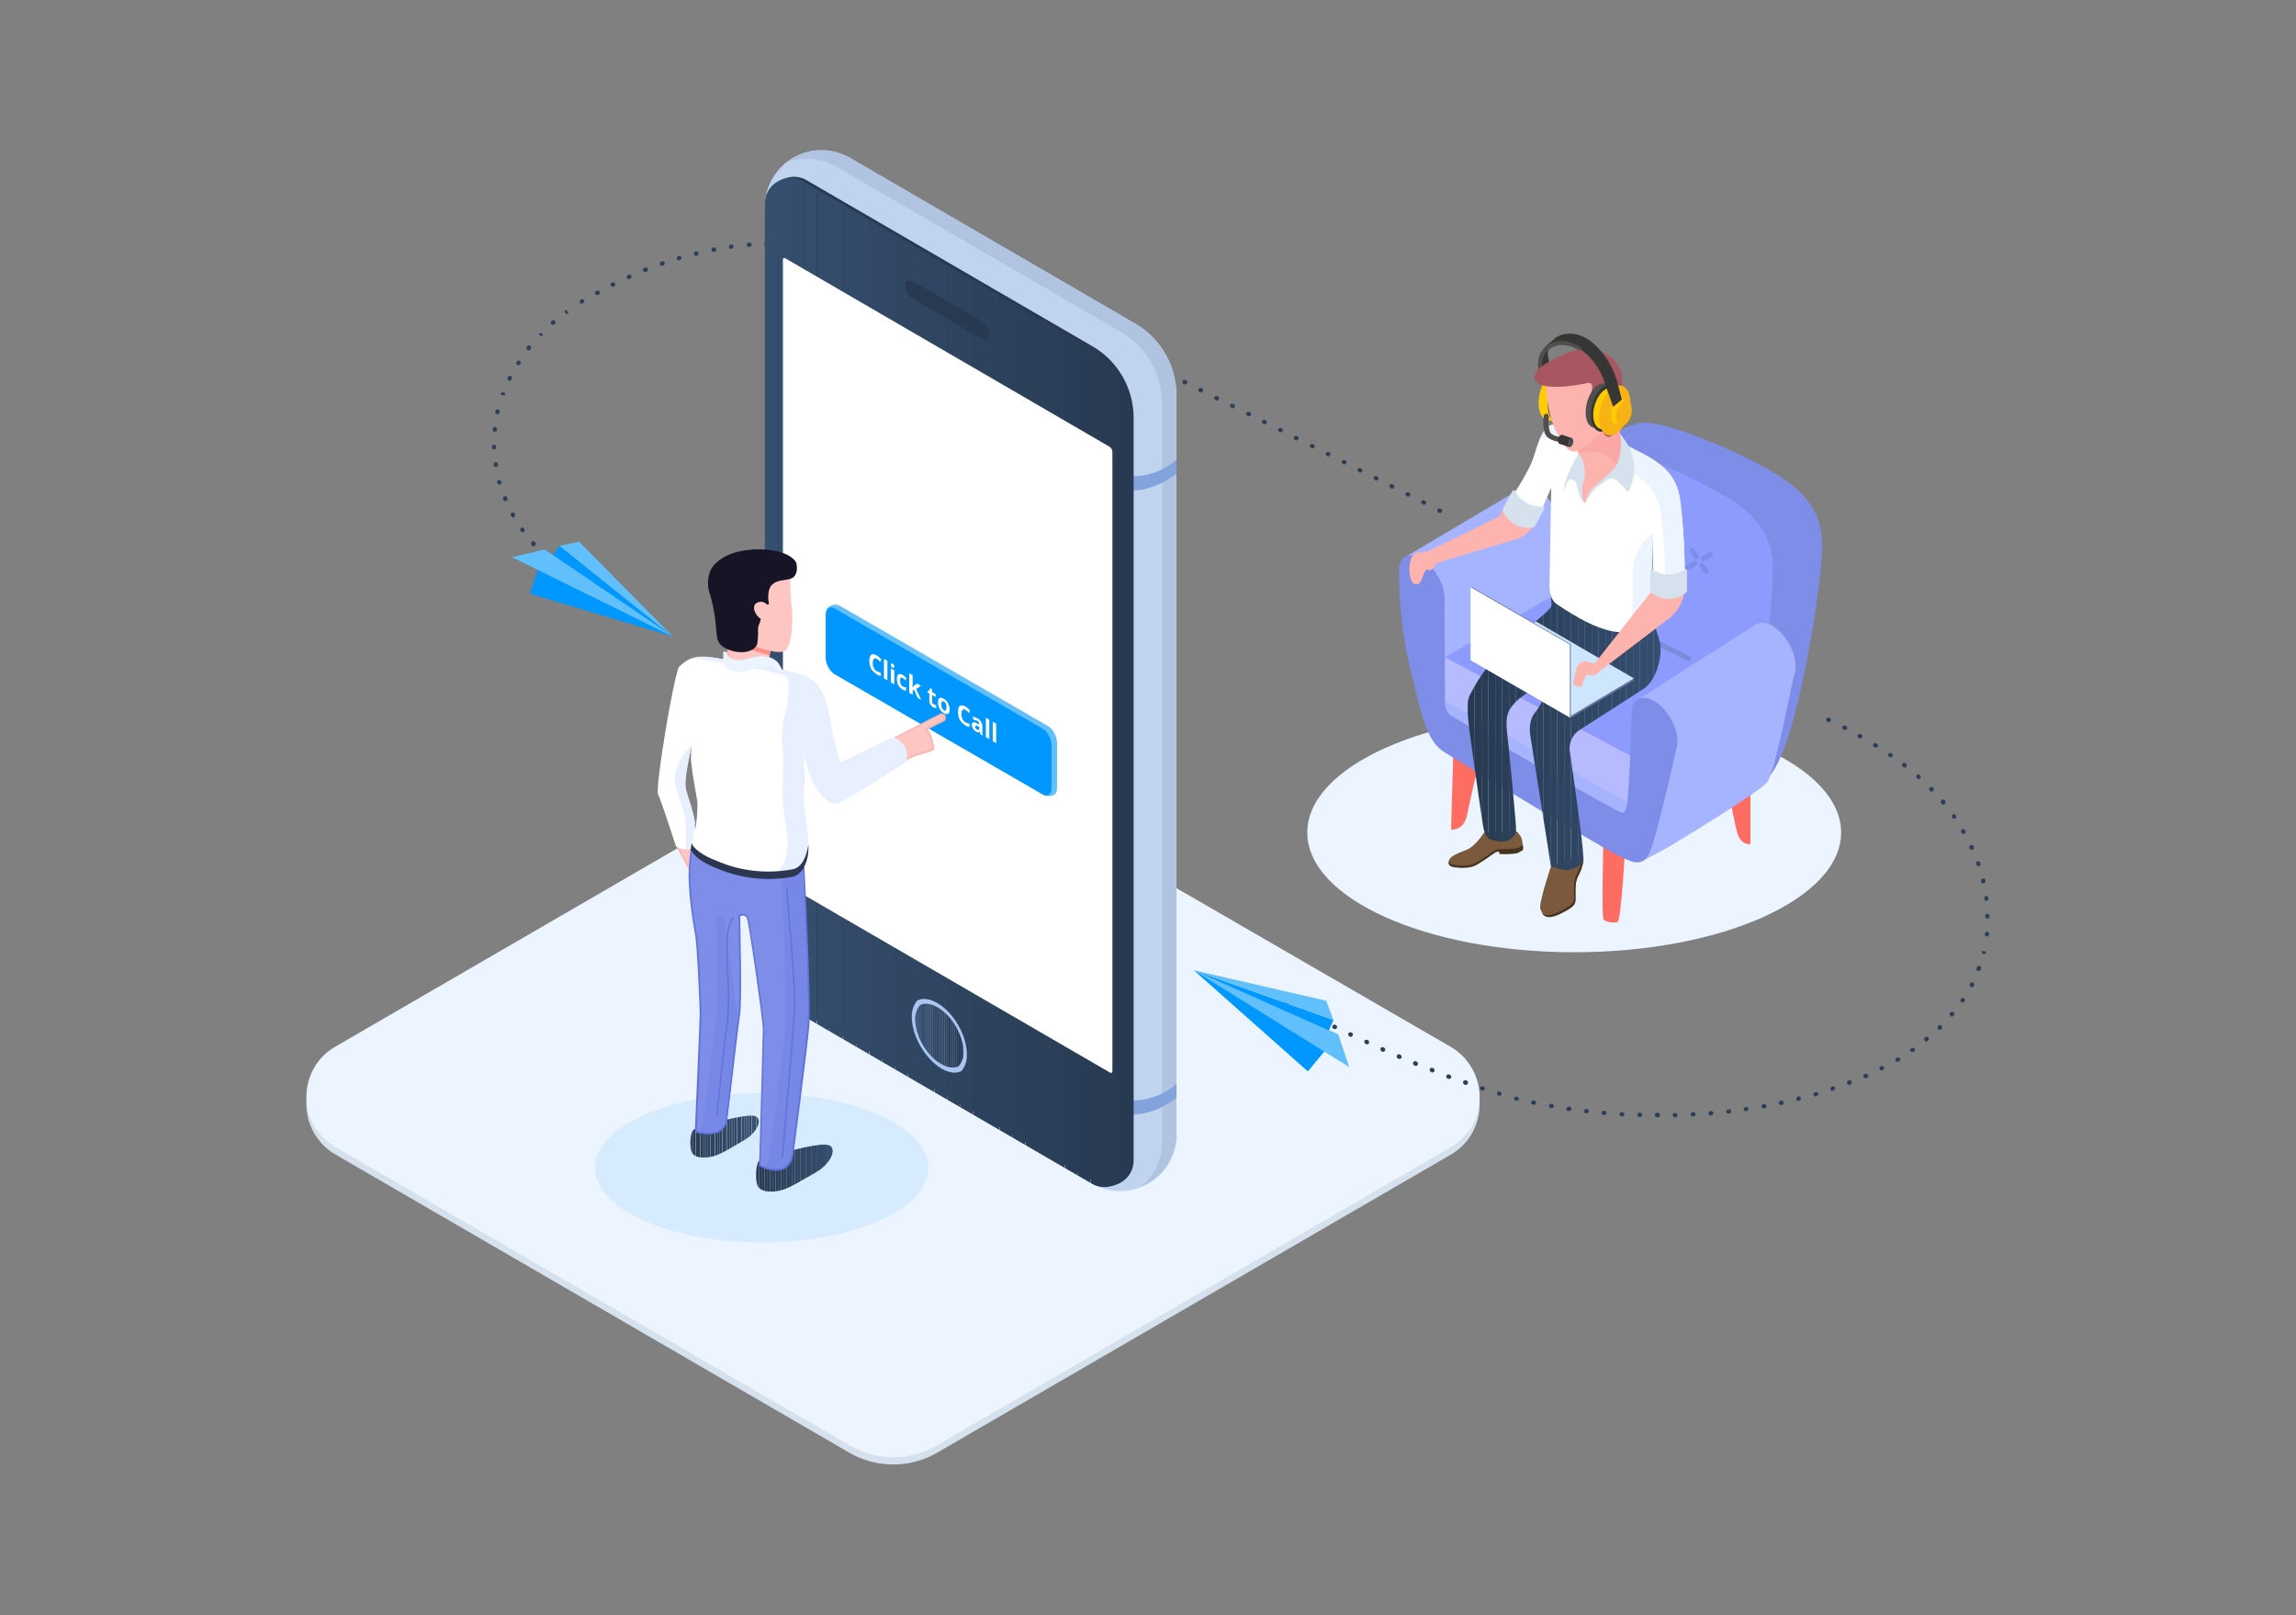 <?xml version="1.0" encoding="utf-8"?>
<!-- Generator: Adobe Illustrator 22.1.0, SVG Export Plug-In . SVG Version: 6.00 Build 0)  -->
<svg version="1.1" id="Layer_1" xmlns="http://www.w3.org/2000/svg" xmlns:xlink="http://www.w3.org/1999/xlink" x="0px" y="0px"
	 viewBox="0 0 800 562.6" style="enable-background:new 0 0 800 562.6;" xml:space="preserve">
<rect x="0" y="0" width="800" height="562.6" fill="#808080" stroke="none"/>
<style type="text/css">
	.st0{fill:none;stroke:#2B3F59;stroke-width:1.5;stroke-linecap:round;stroke-miterlimit:10;stroke-dasharray:0.2,6;}
	.st1{fill:#D6E1EE;}
	.st2{fill:#EBF4FF;}
	.st3{fill:#C0D4EF;}
	.st4{fill:#B0C4E2;}
	.st5{fill:#B0C5E2;}
	.st6{fill:#83A3DC;}
	.st7{fill:#283A52;}
	.st8{fill:url(#SVGID_1_);}
	.st9{fill:#FFFFFF;}
	.st10{fill:#AAC5EF;}
	.st11{fill:url(#SVGID_2_);}
	.st12{fill:#D7EBFF;}
	.st13{fill:#FFCB03;}
	.st14{fill:#504F4D;}
	.st15{fill:#363636;}
	.st16{fill:#7B593D;}
	.st17{fill:#45331D;}
	.st18{fill:#FF6C62;}
	.st19{fill:#7E8DE8;}
	.st20{fill:#8D9BFF;}
	.st21{fill:#A6B3FF;}
	.st22{fill:#B6BAFF;}
	.st23{fill:#C2C2FF;}
	.st24{fill:#7B8BDB;}
	.st25{fill:url(#SVGID_3_);}
	.st26{fill:#61729E;}
	.st27{fill:#CDE5FD;}
	.st28{fill:#FDB3AE;}
	.st29{fill:#FCA7A7;}
	.st30{fill:#A85660;}
	.st31{fill:#F7B314;}
	.st32{fill:#363634;}
	.st33{fill:none;stroke:#504F4D;stroke-width:1.803;stroke-linecap:round;stroke-linejoin:round;}
	.st34{fill:#0098FF;}
	.st35{fill:#61BFFC;}
	.st36{fill:#FEC6C3;}
	.st37{fill:#FD8E87;}
	.st38{fill:url(#SVGID_4_);}
	.st39{fill:url(#SVGID_5_);}
	.st40{fill:#6172DA;}
	.st41{opacity:0.23;}
	.st42{fill:#2B3650;}
	.st43{fill:#E8EFFF;}
	.st44{fill:#171425;}
	.st45{fill:#2B3F59;}
	.st46{clip-path:url(#SVGID_7_);fill:#283A52;}
	.st47{clip-path:url(#SVGID_7_);fill:#283B53;}
	.st48{clip-path:url(#SVGID_7_);fill:#293C54;}
	.st49{clip-path:url(#SVGID_7_);fill:#293C55;}
	.st50{clip-path:url(#SVGID_7_);fill:#2A3D56;}
	.st51{clip-path:url(#SVGID_7_);fill:#2A3E57;}
	.st52{clip-path:url(#SVGID_7_);fill:#2B3F58;}
	.st53{clip-path:url(#SVGID_7_);fill:#2B3F59;}
	.st54{clip-path:url(#SVGID_7_);fill:#2C405A;}
	.st55{clip-path:url(#SVGID_7_);fill:#2C415B;}
	.st56{clip-path:url(#SVGID_7_);fill:#2D425C;}
	.st57{clip-path:url(#SVGID_7_);fill:#2D435D;}
	.st58{clip-path:url(#SVGID_7_);fill:#2E435E;}
	.st59{clip-path:url(#SVGID_7_);fill:#2E445F;}
	.st60{clip-path:url(#SVGID_7_);fill:#2F4561;}
	.st61{clip-path:url(#SVGID_7_);fill:#2F4662;}
	.st62{clip-path:url(#SVGID_7_);fill:#304663;}
	.st63{clip-path:url(#SVGID_7_);fill:#304764;}
	.st64{clip-path:url(#SVGID_7_);fill:#314865;}
	.st65{clip-path:url(#SVGID_7_);fill:#314966;}
	.st66{clip-path:url(#SVGID_7_);fill:#324A67;}
	.st67{clip-path:url(#SVGID_7_);fill:#324A68;}
	.st68{clip-path:url(#SVGID_7_);fill:#334B69;}
	.st69{clip-path:url(#SVGID_7_);fill:#334C6A;}
	.st70{clip-path:url(#SVGID_7_);fill:#344D6B;}
	.st71{clip-path:url(#SVGID_7_);fill:#344D6C;}
	.st72{clip-path:url(#SVGID_7_);fill:#354E6D;}
	.st73{clip-path:url(#SVGID_7_);fill:#354F6E;}
	.st74{clip-path:url(#SVGID_9_);fill:#283A52;}
	.st75{clip-path:url(#SVGID_9_);fill:#283B53;}
	.st76{clip-path:url(#SVGID_9_);fill:#293C54;}
	.st77{clip-path:url(#SVGID_9_);fill:#293C55;}
	.st78{clip-path:url(#SVGID_9_);fill:#2A3D56;}
	.st79{clip-path:url(#SVGID_9_);fill:#2A3E57;}
	.st80{clip-path:url(#SVGID_9_);fill:#2B3F58;}
	.st81{clip-path:url(#SVGID_9_);fill:#2B3F59;}
	.st82{clip-path:url(#SVGID_9_);fill:#2C405A;}
	.st83{clip-path:url(#SVGID_9_);fill:#2C415B;}
	.st84{clip-path:url(#SVGID_9_);fill:#2D425C;}
	.st85{clip-path:url(#SVGID_9_);fill:#2D435D;}
	.st86{clip-path:url(#SVGID_9_);fill:#2E435E;}
	.st87{clip-path:url(#SVGID_9_);fill:#2E445F;}
	.st88{clip-path:url(#SVGID_9_);fill:#2F4561;}
	.st89{clip-path:url(#SVGID_9_);fill:#2F4662;}
	.st90{clip-path:url(#SVGID_9_);fill:#304663;}
	.st91{clip-path:url(#SVGID_9_);fill:#304764;}
	.st92{clip-path:url(#SVGID_9_);fill:#314865;}
	.st93{clip-path:url(#SVGID_9_);fill:#314966;}
	.st94{clip-path:url(#SVGID_9_);fill:#324A67;}
	.st95{clip-path:url(#SVGID_9_);fill:#324A68;}
	.st96{clip-path:url(#SVGID_9_);fill:#334B69;}
	.st97{clip-path:url(#SVGID_9_);fill:#334C6A;}
	.st98{clip-path:url(#SVGID_9_);fill:#344D6B;}
	.st99{clip-path:url(#SVGID_9_);fill:#344D6C;}
	.st100{clip-path:url(#SVGID_9_);fill:#354E6D;}
	.st101{clip-path:url(#SVGID_9_);fill:#354F6E;}
	.st102{clip-path:url(#SVGID_11_);fill:#283A52;}
	.st103{clip-path:url(#SVGID_11_);fill:#283B53;}
	.st104{clip-path:url(#SVGID_11_);fill:#293C54;}
	.st105{clip-path:url(#SVGID_11_);fill:#293C55;}
	.st106{clip-path:url(#SVGID_11_);fill:#2A3D56;}
	.st107{clip-path:url(#SVGID_11_);fill:#2A3E57;}
	.st108{clip-path:url(#SVGID_11_);fill:#2B3F58;}
	.st109{clip-path:url(#SVGID_11_);fill:#2B3F59;}
	.st110{clip-path:url(#SVGID_11_);fill:#2C405A;}
	.st111{clip-path:url(#SVGID_11_);fill:#2C415B;}
	.st112{clip-path:url(#SVGID_11_);fill:#2D425C;}
	.st113{clip-path:url(#SVGID_11_);fill:#2D435D;}
	.st114{clip-path:url(#SVGID_11_);fill:#2E435E;}
	.st115{clip-path:url(#SVGID_11_);fill:#2E445F;}
	.st116{clip-path:url(#SVGID_11_);fill:#2F4561;}
	.st117{clip-path:url(#SVGID_11_);fill:#2F4662;}
	.st118{clip-path:url(#SVGID_11_);fill:#304663;}
	.st119{clip-path:url(#SVGID_11_);fill:#304764;}
	.st120{clip-path:url(#SVGID_11_);fill:#314865;}
	.st121{clip-path:url(#SVGID_11_);fill:#314966;}
	.st122{clip-path:url(#SVGID_11_);fill:#324A67;}
	.st123{clip-path:url(#SVGID_11_);fill:#324A68;}
	.st124{clip-path:url(#SVGID_11_);fill:#334B69;}
	.st125{clip-path:url(#SVGID_11_);fill:#334C6A;}
	.st126{clip-path:url(#SVGID_11_);fill:#344D6B;}
	.st127{clip-path:url(#SVGID_11_);fill:#344D6C;}
	.st128{clip-path:url(#SVGID_11_);fill:#354E6D;}
	.st129{clip-path:url(#SVGID_11_);fill:#354F6E;}
	.st130{clip-path:url(#SVGID_13_);fill:#283A52;}
	.st131{clip-path:url(#SVGID_13_);fill:#283B53;}
	.st132{clip-path:url(#SVGID_13_);fill:#293C54;}
	.st133{clip-path:url(#SVGID_13_);fill:#293C55;}
	.st134{clip-path:url(#SVGID_13_);fill:#2A3D56;}
	.st135{clip-path:url(#SVGID_13_);fill:#2A3E57;}
	.st136{clip-path:url(#SVGID_13_);fill:#2B3F58;}
	.st137{clip-path:url(#SVGID_13_);fill:#2B3F59;}
	.st138{clip-path:url(#SVGID_13_);fill:#2C405A;}
	.st139{clip-path:url(#SVGID_13_);fill:#2C415B;}
	.st140{clip-path:url(#SVGID_13_);fill:#2D425C;}
	.st141{clip-path:url(#SVGID_13_);fill:#2D435D;}
	.st142{clip-path:url(#SVGID_13_);fill:#2E435E;}
	.st143{clip-path:url(#SVGID_13_);fill:#2E445F;}
	.st144{clip-path:url(#SVGID_13_);fill:#2F4561;}
	.st145{clip-path:url(#SVGID_13_);fill:#2F4662;}
	.st146{clip-path:url(#SVGID_13_);fill:#304663;}
	.st147{clip-path:url(#SVGID_13_);fill:#304764;}
	.st148{clip-path:url(#SVGID_13_);fill:#314865;}
	.st149{clip-path:url(#SVGID_13_);fill:#314966;}
	.st150{clip-path:url(#SVGID_13_);fill:#324A67;}
	.st151{clip-path:url(#SVGID_13_);fill:#324A68;}
	.st152{clip-path:url(#SVGID_13_);fill:#334B69;}
	.st153{clip-path:url(#SVGID_13_);fill:#334C6A;}
	.st154{clip-path:url(#SVGID_13_);fill:#344D6B;}
	.st155{clip-path:url(#SVGID_13_);fill:#344D6C;}
	.st156{clip-path:url(#SVGID_13_);fill:#354E6D;}
	.st157{clip-path:url(#SVGID_13_);fill:#354F6E;}
	.st158{clip-path:url(#SVGID_15_);fill:#283A52;}
	.st159{clip-path:url(#SVGID_15_);fill:#283B53;}
	.st160{clip-path:url(#SVGID_15_);fill:#293C54;}
	.st161{clip-path:url(#SVGID_15_);fill:#293C55;}
	.st162{clip-path:url(#SVGID_15_);fill:#2A3D56;}
	.st163{clip-path:url(#SVGID_15_);fill:#2A3E57;}
	.st164{clip-path:url(#SVGID_15_);fill:#2B3F58;}
	.st165{clip-path:url(#SVGID_15_);fill:#2B3F59;}
	.st166{clip-path:url(#SVGID_15_);fill:#2C405A;}
	.st167{clip-path:url(#SVGID_15_);fill:#2C415B;}
	.st168{clip-path:url(#SVGID_15_);fill:#2D425C;}
	.st169{clip-path:url(#SVGID_15_);fill:#2D435D;}
	.st170{clip-path:url(#SVGID_15_);fill:#2E435E;}
	.st171{clip-path:url(#SVGID_15_);fill:#2E445F;}
	.st172{clip-path:url(#SVGID_15_);fill:#2F4561;}
	.st173{clip-path:url(#SVGID_15_);fill:#2F4662;}
	.st174{clip-path:url(#SVGID_15_);fill:#304663;}
	.st175{clip-path:url(#SVGID_15_);fill:#304764;}
	.st176{clip-path:url(#SVGID_15_);fill:#314865;}
	.st177{clip-path:url(#SVGID_15_);fill:#314966;}
	.st178{clip-path:url(#SVGID_15_);fill:#324A67;}
	.st179{clip-path:url(#SVGID_15_);fill:#324A68;}
	.st180{clip-path:url(#SVGID_15_);fill:#334B69;}
	.st181{clip-path:url(#SVGID_15_);fill:#334C6A;}
	.st182{clip-path:url(#SVGID_15_);fill:#344D6B;}
	.st183{clip-path:url(#SVGID_15_);fill:#344D6C;}
	.st184{clip-path:url(#SVGID_15_);fill:#354E6D;}
	.st185{clip-path:url(#SVGID_15_);fill:#354F6E;}
</style>
<g>
	<g>
		<path class="st45" d="M204.7,206.4c-0.1,0-0.3,0-0.4-0.1l-0.2-0.1c-0.3-0.2-0.4-0.7-0.2-1c0.2-0.3,0.7-0.4,1-0.2l0.2,0.1
			c0.3,0.2,0.4,0.7,0.2,1C205.2,206.3,204.9,206.4,204.7,206.4z M199.6,202.9c-0.2,0-0.3,0-0.4-0.1l-0.2-0.1c-0.3-0.2-0.4-0.7-0.2-1
			c0.2-0.3,0.7-0.4,1-0.2l0.2,0.1c0.3,0.2,0.4,0.7,0.2,1C200,202.8,199.8,202.9,199.6,202.9z M194.7,199c-0.2,0-0.3-0.1-0.5-0.2
			l-0.2-0.1c-0.3-0.3-0.4-0.7-0.1-1.1c0.3-0.3,0.7-0.4,1.1-0.1l0.2,0.1c0.3,0.3,0.4,0.7,0.1,1.1C195.1,198.9,194.9,199,194.7,199z
			 M190.1,194.9c-0.2,0-0.4-0.1-0.5-0.2l-0.1-0.1c-0.3-0.3-0.3-0.8,0-1.1c0.3-0.3,0.8-0.3,1.1,0l0.1,0.1c0.3,0.3,0.3,0.8,0,1.1
			C190.5,194.8,190.3,194.9,190.1,194.9z M185.9,190.3c-0.2,0-0.4-0.1-0.6-0.3l-0.1-0.2c-0.3-0.3-0.2-0.8,0.1-1.1
			c0.3-0.3,0.8-0.2,1.1,0.1l0.1,0.1c0.3,0.3,0.2,0.8-0.1,1.1C186.3,190.3,186.1,190.3,185.9,190.3z M182.1,185.4
			c-0.2,0-0.5-0.1-0.6-0.3l-0.1-0.2c-0.2-0.3-0.2-0.8,0.2-1c0.3-0.2,0.8-0.2,1,0.2l0.1,0.2c0.2,0.3,0.2,0.8-0.2,1
			C182.4,185.4,182.3,185.4,182.1,185.4z M178.8,180.2c-0.3,0-0.5-0.1-0.7-0.4l-0.1-0.2c-0.2-0.4-0.1-0.8,0.3-1
			c0.4-0.2,0.8-0.1,1,0.3l0.1,0.2c0.2,0.4,0.1,0.8-0.3,1C179.1,180.2,178.9,180.2,178.8,180.2z M501.7,178.7c-0.1,0-0.2,0-0.3-0.1
			l-0.2-0.1c-0.4-0.2-0.5-0.6-0.3-1c0.2-0.4,0.6-0.5,1-0.3l0.2,0.1c0.4,0.2,0.5,0.6,0.3,1C502.3,178.5,502,178.7,501.7,178.7z
			 M496.1,175.8c-0.1,0-0.2,0-0.3-0.1l-0.2-0.1c-0.4-0.2-0.5-0.6-0.3-1c0.2-0.4,0.6-0.5,1-0.3l0.2,0.1c0.4,0.2,0.5,0.6,0.3,1
			C496.7,175.7,496.4,175.8,496.1,175.8z M176.1,174.6c-0.3,0-0.6-0.2-0.7-0.5l-0.1-0.2c-0.2-0.4,0-0.8,0.4-1c0.4-0.2,0.8,0,1,0.4
			l0.1,0.2c0.2,0.4,0,0.8-0.4,1C176.3,174.6,176.2,174.6,176.1,174.6z M490.6,173c-0.1,0-0.2,0-0.3-0.1l-0.2-0.1
			c-0.4-0.2-0.5-0.6-0.3-1c0.2-0.4,0.6-0.5,1-0.3l0.2,0.1c0.4,0.2,0.5,0.6,0.3,1C491.1,172.9,490.9,173,490.6,173z M485,170.2
			c-0.1,0-0.2,0-0.3-0.1l-0.2-0.1c-0.4-0.2-0.5-0.6-0.3-1c0.2-0.4,0.6-0.5,1-0.3l0.2,0.1c0.4,0.2,0.5,0.6,0.3,1
			C485.6,170.1,485.3,170.2,485,170.2z M174,168.8c-0.3,0-0.6-0.2-0.7-0.5l-0.1-0.2c-0.1-0.4,0.1-0.8,0.5-0.9
			c0.4-0.1,0.8,0.1,0.9,0.5l0.1,0.2c0.1,0.4-0.1,0.8-0.5,0.9C174.2,168.8,174.1,168.8,174,168.8z M479.5,167.4c-0.1,0-0.2,0-0.3-0.1
			l-0.2-0.1c-0.4-0.2-0.5-0.6-0.3-1c0.2-0.4,0.6-0.5,1-0.3l0.2,0.1c0.4,0.2,0.5,0.6,0.3,1C480,167.3,479.7,167.4,479.5,167.4z
			 M473.9,164.6c-0.1,0-0.2,0-0.3-0.1l-0.2-0.1c-0.4-0.2-0.5-0.6-0.3-1c0.2-0.4,0.6-0.5,1-0.3l0.2,0.1c0.4,0.2,0.5,0.6,0.3,1
			C474.5,164.5,474.2,164.6,473.9,164.6z M172.7,162.7c-0.4,0-0.7-0.3-0.7-0.6l0-0.2c-0.1-0.4,0.2-0.8,0.6-0.9
			c0.4-0.1,0.8,0.2,0.9,0.6l0,0.2c0.1,0.4-0.2,0.8-0.6,0.9C172.8,162.7,172.7,162.7,172.7,162.7z M468.4,161.8c-0.1,0-0.2,0-0.3-0.1
			l-0.2-0.1c-0.4-0.2-0.5-0.6-0.3-1c0.2-0.4,0.6-0.5,1-0.3l0.2,0.1c0.4,0.2,0.5,0.6,0.3,1C468.9,161.7,468.6,161.8,468.4,161.8z
			 M462.8,159c-0.1,0-0.2,0-0.3-0.1l-0.1,0c-0.4-0.2-0.6-0.7-0.4-1c0.2-0.4,0.6-0.5,1-0.4l0.1,0c0.4,0.2,0.6,0.7,0.4,1
			C463.3,158.8,463.1,159,462.8,159z M172.1,156.6c-0.4,0-0.7-0.3-0.7-0.7l0-0.2c0-0.4,0.3-0.8,0.7-0.8c0.4,0,0.8,0.3,0.8,0.7l0,0.2
			C172.9,156.2,172.6,156.5,172.1,156.6C172.2,156.6,172.2,156.6,172.1,156.6z M457.3,156.2c-0.1,0-0.2,0-0.3-0.1l-0.2-0.1
			c-0.4-0.2-0.5-0.6-0.3-1c0.2-0.4,0.6-0.5,1-0.3l0.2,0.1c0.4,0.2,0.5,0.6,0.3,1C457.8,156.1,457.6,156.2,457.3,156.2z M451.7,153.4
			c-0.1,0-0.2,0-0.3-0.1l-0.2-0.1c-0.4-0.2-0.5-0.6-0.3-1s0.6-0.5,1-0.3l0.2,0.1c0.4,0.2,0.5,0.6,0.3,1
			C452.3,153.3,452,153.4,451.7,153.4z M446.2,150.6c-0.1,0-0.2,0-0.3-0.1l-0.2-0.1c-0.4-0.2-0.5-0.6-0.3-1c0.2-0.4,0.6-0.5,1-0.3
			l0.2,0.1c0.4,0.2,0.5,0.6,0.3,1C446.7,150.5,446.5,150.6,446.2,150.6z M172.4,150.4C172.3,150.4,172.3,150.4,172.4,150.4
			c-0.5,0-0.8-0.4-0.7-0.8l0-0.2c0-0.4,0.4-0.7,0.8-0.7c0.4,0,0.7,0.4,0.7,0.8l0,0.2C173.1,150.1,172.8,150.4,172.4,150.4z
			 M440.6,147.8c-0.1,0-0.2,0-0.3-0.1l-0.2-0.1c-0.4-0.2-0.5-0.6-0.3-1c0.2-0.4,0.6-0.5,1-0.3l0.2,0.1c0.4,0.2,0.5,0.6,0.3,1
			C441.2,147.7,440.9,147.8,440.6,147.8z M435.1,145c-0.1,0-0.2,0-0.3-0.1l-0.2-0.1c-0.4-0.2-0.5-0.6-0.3-1c0.2-0.4,0.6-0.5,1-0.3
			l0.2,0.1c0.4,0.2,0.5,0.6,0.3,1C435.6,144.9,435.4,145,435.1,145z M173.4,144.3c-0.1,0-0.1,0-0.2,0c-0.4-0.1-0.7-0.5-0.6-0.9
			l0-0.2c0.1-0.4,0.5-0.7,0.9-0.6c0.4,0.1,0.7,0.5,0.6,0.9l0,0.2C174,144,173.7,144.3,173.4,144.3z M429.5,142.2
			c-0.1,0-0.2,0-0.3-0.1l-0.2-0.1c-0.4-0.2-0.5-0.6-0.3-1s0.6-0.5,1-0.3l0.2,0.1c0.4,0.2,0.5,0.6,0.3,1
			C430.1,142.1,429.8,142.2,429.5,142.2z M424,139.5c-0.1,0-0.2,0-0.3-0.1l-0.2-0.1c-0.4-0.2-0.5-0.6-0.3-1c0.2-0.4,0.6-0.5,1-0.3
			l0.2,0.1c0.4,0.2,0.5,0.6,0.3,1C424.5,139.3,424.3,139.5,424,139.5z M175.8,137.8l-0.7-0.2l-0.7-0.3l0.1-0.2
			c0.1-0.4,0.6-0.6,1-0.4c0.4,0.1,0.6,0.6,0.4,1L175.8,137.8z M418.4,136.7c-0.1,0-0.2,0-0.3-0.1l-0.2-0.1c-0.4-0.2-0.5-0.6-0.3-1
			c0.2-0.4,0.6-0.5,1-0.3l0.2,0.1c0.4,0.2,0.5,0.6,0.3,1C419,136.5,418.7,136.7,418.4,136.7z M412.9,133.9c-0.1,0-0.2,0-0.3-0.1
			l-0.2-0.1c-0.4-0.2-0.5-0.6-0.3-1c0.2-0.4,0.6-0.5,1-0.3l0.2,0.1c0.4,0.2,0.5,0.6,0.3,1C413.4,133.7,413.2,133.9,412.9,133.9z
			 M177.5,132.6c-0.1,0-0.2,0-0.3-0.1c-0.4-0.2-0.5-0.6-0.3-1l0.1-0.2c0.2-0.4,0.6-0.5,1-0.3c0.4,0.2,0.5,0.6,0.3,1l-0.1,0.2
			C178.1,132.4,177.8,132.6,177.5,132.6z M407.3,131.1c-0.1,0-0.2,0-0.3-0.1l-0.2-0.1c-0.4-0.2-0.5-0.6-0.3-1c0.2-0.4,0.6-0.5,1-0.3
			l0.2,0.1c0.4,0.2,0.5,0.6,0.3,1C407.9,131,407.6,131.1,407.3,131.1z M401.8,128.3c-0.1,0-0.2,0-0.3-0.1l-0.2-0.1
			c-0.4-0.2-0.5-0.6-0.3-1c0.2-0.4,0.6-0.5,1-0.3l0.2,0.1c0.4,0.2,0.5,0.6,0.3,1C402.3,128.2,402,128.3,401.8,128.3z M180.6,127.2
			c-0.1,0-0.3,0-0.4-0.1c-0.3-0.2-0.5-0.7-0.2-1l0.1-0.2c0.2-0.3,0.7-0.4,1-0.2c0.3,0.2,0.4,0.7,0.2,1l-0.1,0.2
			C181.1,127.1,180.8,127.2,180.6,127.2z M396.2,125.6c-0.1,0-0.2,0-0.3-0.1l-0.2-0.1c-0.4-0.2-0.5-0.6-0.3-1c0.2-0.4,0.6-0.5,1-0.3
			l0.2,0.1c0.4,0.2,0.5,0.6,0.3,1C396.7,125.4,396.5,125.6,396.2,125.6z M390.6,122.8c-0.1,0-0.2,0-0.3-0.1l-0.2-0.1
			c-0.4-0.2-0.5-0.6-0.3-1c0.2-0.4,0.6-0.5,1-0.3l0.2,0.1c0.4,0.2,0.5,0.6,0.3,1C391.2,122.6,390.9,122.8,390.6,122.8z M184.2,122.1
			c-0.2,0-0.3-0.1-0.5-0.2c-0.3-0.3-0.4-0.7-0.1-1.1l0.1-0.2c0.3-0.3,0.7-0.4,1.1-0.1c0.3,0.3,0.4,0.7,0.1,1.1l-0.1,0.1
			C184.6,122,184.4,122.1,184.2,122.1z M385.1,120c-0.1,0-0.2,0-0.3-0.1l-0.2-0.1c-0.4-0.2-0.5-0.6-0.3-1c0.2-0.4,0.6-0.5,1-0.3
			l0.2,0.1c0.4,0.2,0.5,0.6,0.3,1C385.6,119.9,385.3,120,385.1,120z M379.5,117.3c-0.1,0-0.2,0-0.3-0.1l-0.2-0.1
			c-0.4-0.2-0.5-0.6-0.3-1c0.2-0.4,0.6-0.5,1-0.3l0.2,0.1c0.4,0.2,0.5,0.6,0.3,1C380,117.1,379.8,117.3,379.5,117.3z M188.8,117.2
			l-0.6-0.4l-0.5-0.5l0.1-0.1c0.3-0.3,0.8-0.3,1.1,0C189.2,116.3,189.2,116.8,188.8,117.2L188.8,117.2z M373.9,114.5
			c-0.1,0-0.2,0-0.3-0.1l-0.2-0.1c-0.4-0.2-0.5-0.6-0.3-1c0.2-0.4,0.6-0.5,1-0.3l0.2,0.1c0.4,0.2,0.5,0.6,0.3,1
			C374.5,114.4,374.2,114.5,373.9,114.5z M192.7,113.2c-0.2,0-0.4-0.1-0.6-0.3c-0.3-0.3-0.2-0.8,0.1-1.1l0.1-0.1
			c0.3-0.3,0.8-0.2,1.1,0.1c0.3,0.3,0.2,0.8-0.1,1.1l-0.2,0.1C193,113.1,192.9,113.2,192.7,113.2z M368.3,111.8
			c-0.1,0-0.2,0-0.3-0.1l-0.1,0l0.2-0.7l0.3-0.7l0.2,0.1c0.4,0.2,0.5,0.6,0.3,1C368.9,111.6,368.6,111.8,368.3,111.8z M197.5,109.3
			c-0.2,0-0.5-0.1-0.6-0.3c-0.2-0.3-0.2-0.8,0.2-1l0.1-0.1l0.5,0.6l0.4,0.6l-0.1,0.1C197.8,109.3,197.7,109.3,197.5,109.3z
			 M362.4,109.1l0.3-0.7L362.4,109.1l-0.2-0.1c-0.4-0.2-0.5-0.6-0.4-1c0.2-0.4,0.6-0.5,1-0.4l0.1,0.1L362.4,109.1z M357,106.6
			c-0.1,0-0.2,0-0.3-0.1l-0.2-0.1c-0.4-0.2-0.6-0.6-0.4-1c0.2-0.4,0.6-0.6,1-0.4l0.2,0.1c0.4,0.2,0.6,0.6,0.4,1
			C357.6,106.4,357.3,106.6,357,106.6z M202.7,105.8c-0.3,0-0.5-0.1-0.6-0.4c-0.2-0.4-0.1-0.8,0.2-1l0.2-0.1c0.4-0.2,0.8-0.1,1,0.3
			c0.2,0.4,0.1,0.8-0.3,1l-0.2,0.1C202.9,105.8,202.8,105.8,202.7,105.8z M351.3,104.1c-0.1,0-0.2,0-0.3-0.1l-0.2-0.1
			c-0.4-0.2-0.6-0.6-0.4-1c0.2-0.4,0.6-0.6,1-0.4l0.2,0.1c0.4,0.2,0.6,0.6,0.4,1C351.9,104,351.6,104.1,351.3,104.1z M208.1,102.8
			c-0.3,0-0.5-0.1-0.7-0.4c-0.2-0.4-0.1-0.8,0.3-1l0.2-0.1c0.4-0.2,0.8-0.1,1,0.3c0.2,0.4,0.1,0.8-0.3,1l-0.2,0.1
			C208.3,102.7,208.2,102.8,208.1,102.8z M345.6,101.8c-0.1,0-0.2,0-0.3-0.1l-0.2-0.1c-0.4-0.2-0.6-0.6-0.4-1c0.2-0.4,0.6-0.6,1-0.4
			l0.2,0.1c0.4,0.2,0.6,0.6,0.4,1C346.2,101.6,345.9,101.8,345.6,101.8z M213.5,99.9c-0.3,0-0.5-0.2-0.7-0.4c-0.2-0.4,0-0.8,0.3-1
			l0.2-0.1c0.4-0.2,0.8,0,1,0.3c0.2,0.4,0,0.8-0.3,1l-0.2,0.1C213.8,99.9,213.7,99.9,213.5,99.9z M339.8,99.5c-0.1,0-0.2,0-0.3,0
			l-0.2-0.1c-0.4-0.1-0.6-0.6-0.4-1c0.1-0.4,0.6-0.6,1-0.4l0.2,0.1c0.4,0.1,0.6,0.6,0.4,1C340.4,99.4,340.1,99.5,339.8,99.5z
			 M334,97.4c-0.1,0-0.2,0-0.2,0l-0.2-0.1c-0.4-0.1-0.6-0.6-0.5-1c0.1-0.4,0.6-0.6,1-0.5l0.2,0.1c0.4,0.1,0.6,0.6,0.5,1
			C334.6,97.2,334.3,97.4,334,97.4z M219.1,97.2c-0.3,0-0.6-0.2-0.7-0.4c-0.2-0.4,0-0.8,0.4-1l0.2-0.1c0.4-0.2,0.8,0,1,0.4
			c0.2,0.4,0,0.8-0.4,1l-0.2,0.1C219.3,97.2,219.2,97.2,219.1,97.2z M328.1,95.4c-0.1,0-0.2,0-0.2,0l-0.2-0.1
			c-0.4-0.1-0.6-0.6-0.5-0.9c0.1-0.4,0.6-0.6,0.9-0.5l0.2,0.1c0.4,0.1,0.6,0.6,0.5,0.9C328.7,95.2,328.4,95.4,328.1,95.4z
			 M224.8,94.8c-0.3,0-0.6-0.2-0.7-0.5c-0.2-0.4,0-0.8,0.4-1l0.2-0.1c0.4-0.2,0.8,0,1,0.4c0.2,0.4,0,0.8-0.4,1l-0.2,0.1
			C225,94.8,224.9,94.8,224.8,94.8z M322.2,93.6c-0.1,0-0.1,0-0.2,0l-0.2-0.1c-0.4-0.1-0.6-0.5-0.5-0.9c0.1-0.4,0.5-0.6,0.9-0.5
			l0.2,0.1c0.4,0.1,0.6,0.5,0.5,0.9C322.8,93.4,322.5,93.6,322.2,93.6z M230.6,92.6c-0.3,0-0.6-0.2-0.7-0.5c-0.1-0.4,0.1-0.8,0.5-1
			l0.2-0.1c0.4-0.1,0.8,0.1,1,0.5c0.1,0.4-0.1,0.8-0.5,1l-0.2,0.1C230.8,92.6,230.7,92.6,230.6,92.6z M316.2,91.9
			c-0.1,0-0.1,0-0.2,0l-0.2-0.1c-0.4-0.1-0.6-0.5-0.5-0.9c0.1-0.4,0.5-0.6,0.9-0.5l0.2,0.1c0.4,0.1,0.6,0.5,0.5,0.9
			C316.9,91.7,316.6,91.9,316.2,91.9z M236.5,90.7c-0.3,0-0.6-0.2-0.7-0.5c-0.1-0.4,0.1-0.8,0.5-0.9l0.2-0.1
			c0.4-0.1,0.8,0.1,0.9,0.5c0.1,0.4-0.1,0.8-0.5,0.9l-0.2,0.1C236.7,90.7,236.6,90.7,236.5,90.7z M310.2,90.3c-0.1,0-0.1,0-0.2,0
			l-0.2,0c-0.4-0.1-0.7-0.5-0.6-0.9c0.1-0.4,0.5-0.7,0.9-0.6l0.2,0c0.4,0.1,0.7,0.5,0.6,0.9C310.9,90.1,310.6,90.3,310.2,90.3z
			 M242.5,89.1c-0.3,0-0.6-0.2-0.7-0.6c-0.1-0.4,0.1-0.8,0.5-0.9l0.2,0c0.4-0.1,0.8,0.2,0.9,0.6c0.1,0.4-0.2,0.8-0.6,0.9l-0.2,0
			C242.6,89.1,242.6,89.1,242.5,89.1z M304.2,89c-0.1,0-0.1,0-0.2,0l-0.2,0c-0.4-0.1-0.7-0.5-0.6-0.9c0.1-0.4,0.5-0.7,0.9-0.6l0.2,0
			c0.4,0.1,0.7,0.5,0.6,0.9C304.9,88.7,304.5,89,304.2,89z M298.1,87.8c0,0-0.1,0-0.1,0l-0.2,0c-0.4-0.1-0.7-0.5-0.6-0.9
			c0.1-0.4,0.5-0.7,0.9-0.6l0.2,0c0.4,0.1,0.7,0.5,0.6,0.9C298.8,87.6,298.5,87.8,298.1,87.8z M248.6,87.7c-0.4,0-0.7-0.3-0.7-0.6
			c-0.1-0.4,0.2-0.8,0.6-0.9l0.2,0c0.4-0.1,0.8,0.2,0.9,0.6c0.1,0.4-0.2,0.8-0.6,0.9l-0.2,0C248.7,87.7,248.6,87.7,248.6,87.7z
			 M292,86.9c0,0-0.1,0-0.1,0l-0.2,0c-0.4-0.1-0.7-0.4-0.6-0.8c0.1-0.4,0.4-0.7,0.8-0.6l0.2,0c0.4,0.1,0.7,0.4,0.6,0.8
			C292.7,86.6,292.3,86.9,292,86.9z M254.7,86.7c-0.4,0-0.7-0.3-0.7-0.7c-0.1-0.4,0.2-0.8,0.6-0.8l0.2,0c0.4-0.1,0.8,0.2,0.8,0.6
			s-0.2,0.8-0.6,0.8L254.7,86.7C254.8,86.7,254.7,86.7,254.7,86.7z M285.8,86.2C285.8,86.2,285.8,86.2,285.8,86.2l-0.3,0
			c-0.4,0-0.7-0.4-0.7-0.8c0-0.4,0.4-0.7,0.8-0.7l0.2,0c0.4,0,0.7,0.4,0.7,0.8C286.5,85.9,286.2,86.2,285.8,86.2z M260.9,86
			c-0.4,0-0.7-0.3-0.7-0.7c0-0.4,0.3-0.8,0.7-0.8l0.2,0c0.4,0,0.8,0.3,0.8,0.7c0,0.4-0.3,0.8-0.7,0.8L260.9,86
			C260.9,86,260.9,86,260.9,86z M279.6,85.7C279.6,85.7,279.6,85.7,279.6,85.7l-0.2,0c-0.4,0-0.7-0.4-0.7-0.8c0-0.4,0.4-0.7,0.8-0.7
			l0.2,0c0.4,0,0.7,0.4,0.7,0.8C280.4,85.4,280,85.7,279.6,85.7z M267,85.6c-0.4,0-0.7-0.3-0.7-0.7c0-0.4,0.3-0.8,0.7-0.8l0.2,0
			c0.4,0,0.8,0.3,0.8,0.7c0,0.4-0.3,0.8-0.7,0.8L267,85.6C267.1,85.6,267.1,85.6,267,85.6z M273.4,85.5
			C273.4,85.5,273.4,85.5,273.4,85.5l-0.2,0c-0.4,0-0.7-0.3-0.7-0.8c0-0.4,0.3-0.7,0.8-0.7l0.2,0c0.4,0,0.7,0.3,0.7,0.8
			C274.2,85.2,273.9,85.5,273.4,85.5z"/>
	</g>
	<g>
		<g>
			<path class="st1" d="M326.4,506.1l179.1-103.9c9.7-5.6,12.9-18,7.3-27.6c-1.8-3.1-4.3-5.6-7.4-7.4L326.1,263.5
				c-9.4-5.4-21-5.4-30.4,0L116.8,367.2c-9.7,5.6-12.9,18-7.3,27.6c1.8,3,4.3,5.6,7.3,7.3l179.1,103.9
				C305.4,511.5,317,511.5,326.4,506.1z"/>
		</g>
		<g>
			<path class="st2" d="M326.4,503.5l179.1-103.9c9.7-5.6,12.9-18,7.3-27.6c-1.8-3.1-4.3-5.6-7.4-7.4L326.1,260.9
				c-9.4-5.4-21-5.4-30.4,0L116.8,364.6c-9.7,5.6-12.9,18-7.3,27.6c1.8,3,4.3,5.6,7.3,7.3l179.1,103.9
				C305.4,509,317,509,326.4,503.5z"/>
		</g>
	</g>
	<g>
		<g>
			<path class="st3" d="M297,346.1l99.5,57.8c4.2,2.5,9.7,1,12.2-3.2c0.8-1.4,1.2-2.9,1.2-4.5V137.7c0-10.3-5.5-19.9-14.4-25
				L296,54.9c-4.2-2.5-9.7-1-12.2,3.2c-0.8,1.4-1.2,2.9-1.2,4.5v258.5C282.6,331.4,288.1,340.9,297,346.1z"/>
		</g>
		<g>
			<circle class="st3" cx="286.2" cy="72" r="19.7"/>
		</g>
		<g>
			<circle class="st3" cx="390.3" cy="395.2" r="19.7"/>
		</g>
		<g>
			<path class="st4" d="M404.6,401.5c0.2-0.8,0.3-1.5,0.3-2.3V140.6c0-10.3-5.5-19.9-14.4-25l-99.5-57.8c-0.6-0.3-1.2-0.6-1.8-0.8
				c-4.8-2.2-10.4-2.3-15.3-0.3c5.7-4.6,13.6-5.6,20.3-2.6c0.6,0.2,1.2,0.5,1.8,0.8l99.5,57.8c8.9,5.2,14.4,14.7,14.4,25v258.5
				c0,0.8-0.1,1.6-0.3,2.3c-1.2,6.7-5.8,12.4-12.2,14.9C401.2,410.5,403.8,406.2,404.6,401.5z"/>
		</g>
		<g>
			<path class="st5" d="M277.8,64c-0.1,0.5-0.1,1-0.2,1.6v0.5l-6,6c0-0.6,0-1.2,0-1.8L277.8,64z"/>
		</g>
		<g>
			<path class="st6" d="M393.7,170.9c3,0,6.1-0.6,8.9-1.7c2.6-1,5.1-2.4,7.3-4.2v-4.9c-2.3,2.1-5,3.6-7.9,4.6
				c-2.7,0.9-5.5,1.3-8.3,1.2V170.9z"/>
		</g>
		<g>
			<path class="st6" d="M393.7,388.3c3,0,6.1-0.6,8.9-1.7c2.6-1,5.1-2.4,7.3-4.2v-4.9c-2.3,2.1-5,3.6-7.9,4.6
				c-2.7,0.9-5.5,1.3-8.3,1.2V388.3z"/>
		</g>
		<g>
			<path class="st7" d="M282.1,354.1l99.5,57.8c4.2,2.5,9.7,1,12.2-3.2c0.8-1.4,1.2-2.9,1.2-4.5V145.6c0-10.3-5.5-19.9-14.4-25
				l-99.5-57.8c-4.2-2.5-9.7-1-12.2,3.2c-0.8,1.4-1.2,2.9-1.2,4.5V329C267.7,339.3,273.2,348.9,282.1,354.1z"/>
		</g>
		<g>
			<g>
				<defs>
					<path id="SVGID_6_" d="M280.9,354.5l99.5,57.8c4.2,2.5,9.7,1,12.2-3.2c0.8-1.4,1.2-2.9,1.2-4.5V146c0-10.3-5.5-19.9-14.4-25
						l-99.5-57.8c-4.2-2.5-9.7-1-12.2,3.2c-0.8,1.4-1.2,2.9-1.2,4.5v258.5C266.5,339.7,272,349.3,280.9,354.5z"/>
				</defs>
				<clipPath id="SVGID_1_">
					<use xlink:href="#SVGID_6_"  style="overflow:visible;"/>
				</clipPath>
				<rect x="393.7" y="60.8" style="clip-path:url(#SVGID_1_);fill:#283A52;" width="0.2" height="353.9"/>
				<rect x="389.1" y="60.8" style="clip-path:url(#SVGID_1_);fill:#283A52;" width="4.5" height="353.9"/>
				<rect x="384.6" y="60.8" style="clip-path:url(#SVGID_1_);fill:#283B53;" width="4.5" height="353.9"/>
				<rect x="380.1" y="60.8" style="clip-path:url(#SVGID_1_);fill:#293C54;" width="4.5" height="353.9"/>
				<rect x="375.5" y="60.8" style="clip-path:url(#SVGID_1_);fill:#293C55;" width="4.5" height="353.9"/>
				<rect x="371" y="60.8" style="clip-path:url(#SVGID_1_);fill:#2A3D56;" width="4.5" height="353.9"/>
				<rect x="366.4" y="60.8" style="clip-path:url(#SVGID_1_);fill:#2A3E57;" width="4.5" height="353.9"/>
				<rect x="361.9" y="60.8" style="clip-path:url(#SVGID_1_);fill:#2B3F58;" width="4.5" height="353.9"/>
				<rect x="357.4" y="60.8" style="clip-path:url(#SVGID_1_);fill:#2B3F59;" width="4.5" height="353.9"/>
				<rect x="352.8" y="60.8" style="clip-path:url(#SVGID_1_);fill:#2C405A;" width="4.5" height="353.9"/>
				<rect x="348.3" y="60.8" style="clip-path:url(#SVGID_1_);fill:#2C415B;" width="4.5" height="353.9"/>
				<rect x="343.7" y="60.8" style="clip-path:url(#SVGID_1_);fill:#2D425C;" width="4.5" height="353.9"/>
				<rect x="339.2" y="60.8" style="clip-path:url(#SVGID_1_);fill:#2D435D;" width="4.5" height="353.9"/>
				<rect x="334.6" y="60.8" style="clip-path:url(#SVGID_1_);fill:#2E435E;" width="4.5" height="353.9"/>
				<rect x="330.1" y="60.8" style="clip-path:url(#SVGID_1_);fill:#2E445F;" width="4.5" height="353.9"/>
				<rect x="325.6" y="60.8" style="clip-path:url(#SVGID_1_);fill:#2F4561;" width="4.5" height="353.9"/>
				<rect x="321" y="60.8" style="clip-path:url(#SVGID_1_);fill:#2F4662;" width="4.5" height="353.9"/>
				<rect x="316.5" y="60.8" style="clip-path:url(#SVGID_1_);fill:#304663;" width="4.5" height="353.9"/>
				<rect x="311.9" y="60.8" style="clip-path:url(#SVGID_1_);fill:#304764;" width="4.5" height="353.9"/>
				<rect x="307.4" y="60.8" style="clip-path:url(#SVGID_1_);fill:#314865;" width="4.5" height="353.9"/>
				<rect x="302.9" y="60.8" style="clip-path:url(#SVGID_1_);fill:#314966;" width="4.5" height="353.9"/>
				<rect x="298.3" y="60.8" style="clip-path:url(#SVGID_1_);fill:#324A67;" width="4.5" height="353.9"/>
				<rect x="293.8" y="60.8" style="clip-path:url(#SVGID_1_);fill:#324A68;" width="4.5" height="353.9"/>
				<rect x="289.2" y="60.8" style="clip-path:url(#SVGID_1_);fill:#334B69;" width="4.5" height="353.9"/>
				<rect x="284.7" y="60.8" style="clip-path:url(#SVGID_1_);fill:#334C6A;" width="4.5" height="353.9"/>
				<rect x="280.1" y="60.8" style="clip-path:url(#SVGID_1_);fill:#344D6B;" width="4.5" height="353.9"/>
				<rect x="275.6" y="60.8" style="clip-path:url(#SVGID_1_);fill:#344D6C;" width="4.5" height="353.9"/>
				<rect x="271.1" y="60.8" style="clip-path:url(#SVGID_1_);fill:#354E6D;" width="4.5" height="353.9"/>
				<rect x="266.5" y="60.8" style="clip-path:url(#SVGID_1_);fill:#354F6E;" width="4.5" height="353.9"/>
			</g>
		</g>
		<g>
			<path class="st9" d="M274,308.2l112.9,65.5c0.2,0.1,0.5,0,0.6-0.2c0-0.1,0.1-0.1,0.1-0.2V157.5c0-0.8-0.4-1.6-1.2-2L273.5,89.9
				c-0.2-0.1-0.5,0-0.6,0.2c0,0.1-0.1,0.1-0.1,0.2v215.9C272.8,307.1,273.3,307.8,274,308.2z"/>
		</g>
		<g>
			<path class="st10" d="M317.7,354.3c-0.1-2.1,0.6-4.2,1.9-5.8c1.8-0.9,4.3-0.7,7,0.9c5.7,3.3,10.3,11.3,10.3,17.9
				c0.1,2.1-0.6,4.2-1.9,5.8c-1.8,0.9-4.3,0.7-7-0.9C322.3,368.8,317.7,360.8,317.7,354.3z"/>
		</g>
		<g>
			<path class="st7" d="M318,104l24.3,14.1c0.9,0.5,2,0.2,2.4-0.6c0.2-0.3,0.2-0.6,0.2-0.9l0,0c0-1.9-1-3.7-2.7-4.6l-24.3-14.1
				c-0.9-0.5-2-0.2-2.4,0.6c-0.2,0.3-0.2,0.6-0.2,0.9l0,0C315.4,101.2,316.4,103,318,104z"/>
		</g>
		<g>
			<g>
				<defs>
					<path id="SVGID_8_" d="M318.9,355.1c-0.1-1.8,0.5-3.6,1.7-5c1.6-0.8,3.7-0.6,6.1,0.8c5,2.9,9,9.8,9,15.5c0.1,1.8-0.5,3.6-1.7,5
						c-1.6,0.8-3.7,0.6-6.1-0.8C322.9,367.8,318.9,360.8,318.9,355.1z"/>
				</defs>
				<clipPath id="SVGID_2_">
					<use xlink:href="#SVGID_8_"  style="overflow:visible;"/>
				</clipPath>
				<rect x="335.6" y="349.3" style="clip-path:url(#SVGID_2_);fill:#283A52;" width="0.1" height="22.9"/>
				<rect x="335" y="349.3" style="clip-path:url(#SVGID_2_);fill:#283A52;" width="0.6" height="22.9"/>
				<rect x="334.4" y="349.3" style="clip-path:url(#SVGID_2_);fill:#283B53;" width="0.6" height="22.9"/>
				<rect x="333.8" y="349.3" style="clip-path:url(#SVGID_2_);fill:#293C54;" width="0.6" height="22.9"/>
				<rect x="333.2" y="349.3" style="clip-path:url(#SVGID_2_);fill:#293C55;" width="0.6" height="22.9"/>
				<rect x="332.6" y="349.3" style="clip-path:url(#SVGID_2_);fill:#2A3D56;" width="0.6" height="22.9"/>
				<rect x="332" y="349.3" style="clip-path:url(#SVGID_2_);fill:#2A3E57;" width="0.6" height="22.9"/>
				<rect x="331.4" y="349.3" style="clip-path:url(#SVGID_2_);fill:#2B3F58;" width="0.6" height="22.9"/>
				<rect x="330.8" y="349.3" style="clip-path:url(#SVGID_2_);fill:#2B3F59;" width="0.6" height="22.9"/>
				<rect x="330.3" y="349.3" style="clip-path:url(#SVGID_2_);fill:#2C405A;" width="0.6" height="22.9"/>
				<rect x="329.7" y="349.3" style="clip-path:url(#SVGID_2_);fill:#2C415B;" width="0.6" height="22.9"/>
				<rect x="329.1" y="349.3" style="clip-path:url(#SVGID_2_);fill:#2D425C;" width="0.6" height="22.9"/>
				<rect x="328.5" y="349.3" style="clip-path:url(#SVGID_2_);fill:#2D435D;" width="0.6" height="22.9"/>
				<rect x="327.9" y="349.3" style="clip-path:url(#SVGID_2_);fill:#2E435E;" width="0.6" height="22.9"/>
				<rect x="327.3" y="349.3" style="clip-path:url(#SVGID_2_);fill:#2E445F;" width="0.6" height="22.9"/>
				<rect x="326.7" y="349.3" style="clip-path:url(#SVGID_2_);fill:#2F4561;" width="0.6" height="22.9"/>
				<rect x="326.1" y="349.3" style="clip-path:url(#SVGID_2_);fill:#2F4662;" width="0.6" height="22.9"/>
				<rect x="325.5" y="349.3" style="clip-path:url(#SVGID_2_);fill:#304663;" width="0.6" height="22.9"/>
				<rect x="324.9" y="349.3" style="clip-path:url(#SVGID_2_);fill:#304764;" width="0.6" height="22.9"/>
				<rect x="324.3" y="349.3" style="clip-path:url(#SVGID_2_);fill:#314865;" width="0.6" height="22.9"/>
				<rect x="323.7" y="349.3" style="clip-path:url(#SVGID_2_);fill:#314966;" width="0.6" height="22.9"/>
				<rect x="323.1" y="349.3" style="clip-path:url(#SVGID_2_);fill:#324A67;" width="0.6" height="22.9"/>
				<rect x="322.5" y="349.3" style="clip-path:url(#SVGID_2_);fill:#324A68;" width="0.6" height="22.9"/>
				<rect x="321.9" y="349.3" style="clip-path:url(#SVGID_2_);fill:#334B69;" width="0.6" height="22.9"/>
				<rect x="321.3" y="349.3" style="clip-path:url(#SVGID_2_);fill:#334C6A;" width="0.6" height="22.9"/>
				<rect x="320.7" y="349.3" style="clip-path:url(#SVGID_2_);fill:#344D6B;" width="0.6" height="22.9"/>
				<rect x="320.1" y="349.3" style="clip-path:url(#SVGID_2_);fill:#344D6C;" width="0.6" height="22.9"/>
				<rect x="319.5" y="349.3" style="clip-path:url(#SVGID_2_);fill:#354E6D;" width="0.6" height="22.9"/>
				<rect x="318.9" y="349.3" style="clip-path:url(#SVGID_2_);fill:#354F6E;" width="0.6" height="22.9"/>
				<rect x="318.8" y="349.3" style="clip-path:url(#SVGID_2_);fill:#354F6E;" width="0.1" height="22.9"/>
			</g>
		</g>
	</g>
	<g>
		<ellipse class="st12" cx="265.4" cy="406.8" rx="58.1" ry="26"/>
	</g>
	<g>
		<g>
			<ellipse class="st2" cx="548.5" cy="290" rx="93" ry="41.7"/>
		</g>
		<g>
			<path class="st13" d="M546.5,131.5c1.4,3.5,0.3,9.1-2.4,12.5s-6,3.4-7.4-0.1s-0.3-9.1,2.4-12.5C541.9,128,545.2,128,546.5,131.5z
				"/>
		</g>
		<g>
			<path class="st14" d="M549.7,132.2c1.4,3.5,0.3,9.1-2.4,12.5c-2.7,3.4-6,3.4-7.4-0.1s-0.3-9.1,2.4-12.5
				C545,128.7,548.3,128.7,549.7,132.2z"/>
		</g>
		<g>
			<path class="st15" d="M551,133.7c1.2,3.1,0.2,8-2.2,11.1c-2.4,3-5.3,3-6.5-0.1c-1.2-3.1-0.2-8,2.2-11.1S549.8,130.6,551,133.7z"
				/>
		</g>
		<g>
			<path class="st14" d="M548.3,137.1c0.4,1.5,0.1,3-0.8,4.2c-0.9,1.2-2,1.1-2.5,0c-0.4-1.5-0.1-3,0.8-4.2
				C546.7,135.9,547.9,135.9,548.3,137.1z"/>
		</g>
		<g>
			<path class="st16" d="M540.4,301.8c0,0-4.3,12.8-3.7,14.8c0.7,2,2.1,3.8,6.6,1.6c4.6-2.2,5.3-3.1,5.6-4.4s-0.5-6,0.9-8.7
				c1.4-2.7,2.1-5.3,1.8-6.7C551.4,297,540.4,301.8,540.4,301.8z"/>
		</g>
		<g>
			<path class="st17" d="M551.7,298.6c0-0.2-0.2-0.2-0.5-0.1c-0.1,2.2-0.8,4.3-1.9,6.2c-1.4,2.7-0.7,7.4-0.9,8.7
				c-0.2,1.4-1,2.2-5.6,4.4c-3,1.5-4.6,1.1-5.6,0.2c0.8,1.4,2.5,2.2,6.1,0.5c4.6-2.2,5.3-3.1,5.6-4.4s-0.5-6,0.9-8.7
				C551.3,302.6,551.9,300,551.7,298.6z"/>
		</g>
		<g>
			<path class="st16" d="M517.1,290c0,0-3,4.9-6.3,6.1c-3.3,1.3-5.2,2.1-5.8,3.3s-0.5,2.2,1.5,2.5c2,0.3,5,0.4,7.1-0.5
				c2.1-0.9,6.7-4.4,7.3-4.7c0.5-0.2,0.9-0.3,1.4-0.3v0.9c0,0,5.5,0.2,6.6-0.5s1.6-0.9,1.6-0.9s0.3-3.3-0.8-4.8
				c-1-1.5-1.4-1.5-1.4-1.5L517.1,290z"/>
		</g>
		<g>
			<path class="st17" d="M530.7,294.4c0,0-0.5,0.2-1.6,0.9c-1.1,0.6-6.6,0.5-6.6,0.5c-0.5,0-1,0.1-1.4,0.3c-0.7,0.3-5.3,3.8-7.3,4.7
				c-2.1,0.9-5.1,0.8-7.1,0.5c-1.1-0.2-1.6-0.6-1.8-1.1c-0.2,0.9,0.2,1.6,1.8,1.9c2,0.3,5,0.4,7.1-0.5c2.1-0.9,6.7-4.4,7.3-4.7
				c0.5-0.2,0.9-0.3,1.4-0.3v0.9c0,0,5.5,0.2,6.6-0.5s1.6-0.9,1.6-0.9C530.7,295.5,530.7,294.9,530.7,294.4L530.7,294.4z"/>
		</g>
		<g>
			<path class="st18" d="M506.4,261.2l-0.8,27.8c0,0,4.5,0.5,5.6-5.2c1.1-5.8,4.4-19.3,4.4-19.3L506.4,261.2z"/>
		</g>
		<g>
			<path class="st18" d="M558.7,291.4c0,0-0.7,27.7,0,28.8s3.6,1.3,4.9,1s2.8-28.3,2.8-28.3L558.7,291.4z"/>
		</g>
		<g>
			<path class="st18" d="M609.9,271.8V294c0,0-3.3,0.7-4.6-4c-1.3-4.7-2.7-13.3-2.7-13.3L609.9,271.8z"/>
		</g>
		<g>
			<path class="st19" d="M558.1,199.6c0,0,1.9-36.6,3-42c0.9-4.3,2.1-8.5,9.9-10.2c7.8-1.7,32.7,9.2,43.8,15.4
				c11.3,6.2,20.4,13.4,20.1,27.9c-0.3,13.9-8.1,64.9-17.3,78.3c-2.2,3.1-4.8,5.8-7.8,8L558.1,199.6z"/>
		</g>
		<g>
			<polygon class="st19" points="549.3,156.9 567.6,148.4 569.5,162.5 			"/>
		</g>
		<g>
			<path class="st20" d="M540.9,207.6c0,0,1.9-36.6,3-42c0.9-4.3,2.1-8.5,9.9-10.2c7.8-1.7,32.7,9.2,43.8,15.4
				c11.3,6.2,20.4,13.4,20.1,27.9c-0.3,13.9-2.3,30.8-4.7,36.5c-1.6,3.5-4.4,6.3-7.8,8L540.9,207.6z"/>
		</g>
		<g>
			<path class="st21" d="M609.8,221.3c-0.5,4.6,2.5,11,6.9,14.3c4.4,3.3,8.4,2.2,8.9-2.5c0.5-4.6-2.5-11-6.9-14.3
				C614.4,215.5,610.4,216.6,609.8,221.3z"/>
		</g>
		<g>
			<path class="st21" d="M528,173.8c-0.5,4.6,2.5,11,6.9,14.3s8.4,2.2,8.9-2.5c0.5-4.6-2.5-11-6.9-14.3
				C532.6,168,528.6,169.1,528,173.8z"/>
		</g>
		<g>
			<polygon class="st21" points="489.3,194.2 530.5,169.8 543.8,185.6 541.8,224.9 499.6,249.1 			"/>
		</g>
		<g>
			<polygon class="st20" points="503.4,229 542.8,206.6 599.4,234.9 568.5,263.6 			"/>
		</g>
		<g>
			<path class="st21" d="M569.9,244.2l41.9-26.7c0,0,14.6,13.1,13.8,15.6c-0.8,2.4-7,35.7-9.8,39.3c-2.8,3.6-33.4,22.1-36.5,23.8
				c-3.1,1.7-7.3,3.8-7.3,3.8L569.9,244.2z"/>
		</g>
		<g>
			<path class="st19" d="M568.6,247.4c-0.5,4.6,2.5,11,6.9,14.3c4.4,3.3,8.4,2.2,8.9-2.5c0.5-4.6-2.5-11-6.9-14.3
				C573.1,241.7,569.1,242.8,568.6,247.4z"/>
		</g>
		<g>
			<polygon class="st22" points="501.6,228 568.5,263.6 568.5,287.3 503.3,252.8 			"/>
		</g>
		<g>
			<polygon class="st21" points="501.6,243.1 568.5,280.3 568.5,291.6 503.3,254.9 			"/>
		</g>
		<g>
			<path class="st19" d="M487.5,197.8c-0.5,4.6,2.5,11,6.9,14.3s8.4,2.2,8.9-2.5c0.5-4.6-2.5-11-6.9-14.3S488.1,193.1,487.5,197.8z"
				/>
		</g>
		<g>
			<path class="st19" d="M487.5,197.8c-0.2,11.8,1.1,23.5,3.8,34.9c4.4,17.9,5.9,25.5,12.1,29.4c6.2,3.9,58,35.1,60.9,36.2
				s7,4.1,9.8,0c2.8-4.1,10.3-39,10.3-39l-15.9-9.1c0,0-0.8,25.3-1.6,30.1c-0.3,1.8-0.7,3-2,2.7c-2.2-0.6-57.1-32-59.8-34.1
				c-0.9-0.9-1.5-2.1-1.6-3.3c0-2.4-0.2-36-0.2-36"/>
		</g>
		<g>
			<path class="st24" d="M588.4,230.3c-0.1,0-0.3,0-0.4-0.1l-42.5-21.3c-0.4-0.2-0.6-0.7-0.4-1.2c0.2-0.4,0.7-0.6,1.2-0.4l42.5,21.3
				c0.4,0.2,0.6,0.7,0.4,1.2C589,230.1,588.7,230.3,588.4,230.3L588.4,230.3z"/>
		</g>
		<g>
			<path class="st19" d="M563,180.9c-0.3,0-0.6-0.1-0.7-0.4l-1.5-2.3c-0.3-0.4-0.2-0.9,0.2-1.2c0.4-0.3,0.9-0.2,1.2,0.2c0,0,0,0,0,0
				l1.5,2.3c0.3,0.4,0.2,0.9-0.2,1.2c0,0,0,0,0,0C563.4,180.8,563.2,180.9,563,180.9z"/>
		</g>
		<g>
			<path class="st19" d="M566.5,185.9c-0.3,0-0.6-0.1-0.7-0.4l-1.5-2.3c-0.3-0.4-0.2-0.9,0.2-1.2c0.4-0.3,0.9-0.2,1.2,0.2l1.5,2.3
				c0.3,0.4,0.2,0.9-0.2,1.2c0,0,0,0,0,0C566.8,185.9,566.6,185.9,566.5,185.9z"/>
		</g>
		<g>
			<path class="st19" d="M560.1,184.4c-0.5,0-0.9-0.4-0.9-0.9c0-0.3,0.2-0.6,0.5-0.8l2.4-1.3c0.4-0.2,1-0.1,1.2,0.3
				c0.2,0.4,0.1,1-0.3,1.2l-2.4,1.3C560.4,184.4,560.2,184.4,560.1,184.4z"/>
		</g>
		<g>
			<path class="st19" d="M565.4,181.5c-0.5,0-0.9-0.4-0.9-0.9c0-0.3,0.2-0.6,0.5-0.8l2.4-1.3c0.4-0.2,1-0.1,1.2,0.3
				c0.2,0.4,0.1,1-0.3,1.2l-2.4,1.3C565.7,181.4,565.6,181.5,565.4,181.5z"/>
		</g>
		<g>
			<path class="st19" d="M591.1,194.9c-0.3,0-0.6-0.1-0.7-0.4l-1.5-2.3c-0.3-0.4-0.2-0.9,0.2-1.2c0.4-0.3,0.9-0.2,1.2,0.2
				c0,0,0,0,0,0l1.5,2.3c0.3,0.4,0.2,0.9-0.2,1.2C591.4,194.9,591.2,194.9,591.1,194.9z"/>
		</g>
		<g>
			<path class="st19" d="M594.5,200c-0.3,0-0.6-0.1-0.7-0.4l-1.5-2.3c-0.3-0.4-0.2-0.9,0.2-1.2s0.9-0.2,1.2,0.2c0,0,0,0,0,0l1.5,2.3
				c0.3,0.4,0.2,0.9-0.2,1.2c0,0,0,0,0,0C594.8,199.9,594.7,200,594.5,200z"/>
		</g>
		<g>
			<path class="st19" d="M588.1,198.5c-0.5,0-0.9-0.4-0.9-0.9c0-0.3,0.2-0.6,0.5-0.8l2.4-1.3c0.4-0.2,1-0.1,1.2,0.3
				c0.2,0.4,0.1,1-0.3,1.2l-2.4,1.3C588.4,198.4,588.3,198.5,588.1,198.5z"/>
		</g>
		<g>
			<path class="st19" d="M593.5,195.5c-0.5,0-0.9-0.4-0.9-0.9c0-0.3,0.2-0.6,0.5-0.8l2.4-1.3c0.4-0.2,1-0.1,1.2,0.3
				c0.2,0.4,0.1,1-0.3,1.2l-2.4,1.3C593.8,195.5,593.6,195.5,593.5,195.5z"/>
		</g>
		<g>
			<g>
				<defs>
					<path id="SVGID_10_" d="M575,215c1.5,2.7,2.6,5.5,3.3,8.5c1.2,5-1.3,13.5-5.4,16.3c-3,2-15,9.6-22.4,14.4
						c-2.6,1.6-4,4.7-3.5,7.7c1.6,11,5.3,36.6,4.6,38c-0.9,1.8-3.2,2.8-5,3.1c-1.8,0.3-6.2-1.2-6.2-1.2l-7.2-45.6
						c0,0-0.9-4.9,1.6-7.9c2.5-3,8-14.1,8-14.1s-12.3,7.8-14.6,10.2c-2.3,2.5-3.8,4.3-3.1,10.5c0.7,6.2,3.4,34,3.2,35
						c-0.9,2.2-3.2,3.5-5.6,3.2c-3.4-0.4-5.2-0.5-6-5.7s-5.3-35.9-5.2-37.7c0,0-0.7-5.3,0.7-7.7c1.4-2.4,4.6-10.6,18.7-22.1
						c6.9-5.6,8.9-7.5,9.5-8.4s-0.4-6.3-0.4-6.3L575,215z"/>
				</defs>
				<clipPath id="SVGID_3_">
					<use xlink:href="#SVGID_10_"  style="overflow:visible;"/>
				</clipPath>
				<rect x="510.7" y="205.2" style="clip-path:url(#SVGID_3_);fill:#283A52;" width="0.6" height="98.1"/>
				<rect x="511.4" y="205.2" style="clip-path:url(#SVGID_3_);fill:#283A52;" width="2.4" height="98.1"/>
				<rect x="513.8" y="205.2" style="clip-path:url(#SVGID_3_);fill:#283B53;" width="2.4" height="98.1"/>
				<rect x="516.2" y="205.2" style="clip-path:url(#SVGID_3_);fill:#293C54;" width="2.4" height="98.1"/>
				<rect x="518.6" y="205.2" style="clip-path:url(#SVGID_3_);fill:#293C55;" width="2.4" height="98.1"/>
				<rect x="521" y="205.2" style="clip-path:url(#SVGID_3_);fill:#2A3D56;" width="2.4" height="98.1"/>
				<rect x="523.4" y="205.2" style="clip-path:url(#SVGID_3_);fill:#2A3E57;" width="2.4" height="98.1"/>
				<rect x="525.8" y="205.2" style="clip-path:url(#SVGID_3_);fill:#2B3F58;" width="2.4" height="98.1"/>
				<rect x="528.2" y="205.2" style="clip-path:url(#SVGID_3_);fill:#2B3F59;" width="2.4" height="98.1"/>
				<rect x="530.6" y="205.2" style="clip-path:url(#SVGID_3_);fill:#2C405A;" width="2.4" height="98.1"/>
				<rect x="533" y="205.2" style="clip-path:url(#SVGID_3_);fill:#2C415B;" width="2.4" height="98.1"/>
				<rect x="535.4" y="205.2" style="clip-path:url(#SVGID_3_);fill:#2D425C;" width="2.4" height="98.1"/>
				<rect x="537.8" y="205.2" style="clip-path:url(#SVGID_3_);fill:#2D435D;" width="2.4" height="98.1"/>
				<rect x="540.2" y="205.2" style="clip-path:url(#SVGID_3_);fill:#2E435E;" width="2.4" height="98.1"/>
				<rect x="542.6" y="205.2" style="clip-path:url(#SVGID_3_);fill:#2E445F;" width="2.4" height="98.1"/>
				<rect x="545" y="205.2" style="clip-path:url(#SVGID_3_);fill:#2F4561;" width="2.4" height="98.1"/>
				<rect x="547.4" y="205.2" style="clip-path:url(#SVGID_3_);fill:#2F4662;" width="2.4" height="98.1"/>
				<rect x="549.8" y="205.2" style="clip-path:url(#SVGID_3_);fill:#304663;" width="2.4" height="98.1"/>
				<rect x="552.2" y="205.2" style="clip-path:url(#SVGID_3_);fill:#304764;" width="2.4" height="98.1"/>
				<rect x="554.6" y="205.2" style="clip-path:url(#SVGID_3_);fill:#314865;" width="2.4" height="98.1"/>
				<rect x="557" y="205.2" style="clip-path:url(#SVGID_3_);fill:#314966;" width="2.4" height="98.1"/>
				<rect x="559.4" y="205.2" style="clip-path:url(#SVGID_3_);fill:#324A67;" width="2.4" height="98.1"/>
				<rect x="561.8" y="205.2" style="clip-path:url(#SVGID_3_);fill:#324A68;" width="2.4" height="98.1"/>
				<rect x="564.2" y="205.2" style="clip-path:url(#SVGID_3_);fill:#334B69;" width="2.4" height="98.1"/>
				<rect x="566.6" y="205.2" style="clip-path:url(#SVGID_3_);fill:#334C6A;" width="2.4" height="98.1"/>
				<rect x="569" y="205.2" style="clip-path:url(#SVGID_3_);fill:#344D6B;" width="2.4" height="98.1"/>
				<rect x="571.4" y="205.2" style="clip-path:url(#SVGID_3_);fill:#344D6C;" width="2.4" height="98.1"/>
				<rect x="573.8" y="205.2" style="clip-path:url(#SVGID_3_);fill:#354E6D;" width="2.4" height="98.1"/>
				<rect x="576.2" y="205.2" style="clip-path:url(#SVGID_3_);fill:#354F6E;" width="2.4" height="98.1"/>
				<rect x="578.6" y="205.2" style="clip-path:url(#SVGID_3_);fill:#354F6E;" width="0.9" height="98.1"/>
			</g>
		</g>
		<g>
			<path class="st9" d="M534,160.3c1.1-3,2.9-11.4,6.6-12.3c3.7-0.9,11.9-0.4,22.8,5.4c10.9,5.8,20.6,8.5,22.1,21.3
				c1.6,12.8,1.7,27.6,1.3,28.9c-0.4,1.4-5.1,3.5-8,1.2c-2.9-2.3-2.7-3.9-2.7-3.9l-0.3-15c0,0-0.4,28.1-0.6,29.4
				c-0.2,1.4-3.8,4.1-8.1,4.8c-8.2,1.3-19.8-6.4-24.6-9.6c-3.1-2.1-2.6-7-2.6-7l0.6-33.6l-5.4,12.4c0,0-4.7,2.5-7.4,0.2
				c-2.7-2.3-3.1-6.6-1.9-8C526.9,173.2,532.4,164.5,534,160.3z"/>
		</g>
		<g>
			<path class="st2" d="M533.8,174.7l-3.8,8.8c1.3,0.1,2.5-0.1,3.7-0.5L533.8,174.7z"/>
		</g>
		<g>
			<path class="st2" d="M585.5,174.8c-1.6-12.8-11.3-15.5-22.1-21.3c-10.9-5.8-19-6.3-22.8-5.4c-1.7,0.4-2.9,2.3-3.9,4.5
				c4.4-0.2,11.3,1.1,20,5.7c10.9,5.8,20.6,8.5,22.1,21.3c1,8.6,1.5,17.3,1.5,26c2.8,0.9,6.2-0.8,6.5-1.9
				C587.2,202.3,587.1,187.6,585.5,174.8z"/>
		</g>
		<g>
			<path class="st2" d="M575.8,185.9L575.8,185.9c-4.2,3-6.7,7.9-6.8,13.1c-0.1,7.8-0.3,18.6-0.4,20.8c3.7-1,6.5-3.2,6.7-4.4
				c0-0.3,0.1-2.1,0.2-4.7C575.5,208,575.8,185.9,575.8,185.9z"/>
		</g>
		<g>
			<path class="st26" d="M513.1,230.3l22.3-13.2l34.1,19.8L547.5,250c-0.2,0.1-0.4,0.1-0.5,0L513.1,230.3z"/>
		</g>
		<g>
			<polygon class="st27" points="512.9,229.7 535.2,216.5 569.3,236.3 547.1,249.5 			"/>
		</g>
		<g>
			<path class="st26" d="M512.9,230l34.3,19.8c0,0,0.1,0,0.1,0c0,0,0,0,0,0v-25.2c0-0.1-0.1-0.3-0.2-0.3l-34.3-19.8c0,0-0.1,0-0.1,0
				c0,0,0,0,0,0v25.2C512.7,229.8,512.7,229.9,512.9,230z"/>
		</g>
		<g>
			<path class="st9" d="M512.6,230.1l34.3,19.8c0,0,0.1,0,0.1,0c0,0,0,0,0,0v-25.2c0-0.1-0.1-0.3-0.2-0.3l-34.3-19.8
				c0,0-0.1,0-0.1,0c0,0,0,0,0,0v25.2C512.4,229.9,512.4,230.1,512.6,230.1z"/>
		</g>
		<g>
			<path class="st28" d="M576.5,204.6l-20.8,26.4c-0.1,0.1-0.2,0.1-0.3,0.1l-2.5-0.7c0,0,0,0-0.1,0c-1.6-0.1-3,0.8-3.5,2.3l-1.2,5
				c-0.2,0.7,1.7,1.8,2.5,1.5c0.1,0,0.4-0.1,0.5-0.2l1.1-2.8c0,0,0,0,0,0c0.4-1,0.4-1.3,1.9-1c0.7,0.1,1.5,0,2.1-0.3
				c0,0,0.1,0,0.1-0.1l1.7-1.7c0,0,0,0,0.1,0c0.5-0.1,0.2,0.1,1.5-1l0,0l22.5-17.1l0,0c2.8-2.4,4.5-5.7,4.9-9.4l0,0l-10.3-1
				C576.7,204.5,576.6,204.5,576.5,204.6z"/>
		</g>
		<g>
			<path class="st28" d="M549.6,156.3l0.9,4.1c0.4,2.2,0.5,4.3,0.5,6.5c-0.1,2.1,0,4.2,0.3,6.2c0.1,0.9,0.4,1.7,1,2.3
				c0.9-2.5,2.4-4.6,4.4-6.3c3.3-2.8,7.5-6.7,8.1-9.1c0.3-1.9,0.4-3.8,0.2-5.7l-2.4-10.5L549.6,156.3z"/>
		</g>
		<g>
			<path class="st29" d="M562.6,143.9l-13,12.4l0.3,1.3c0,0,0,0.1,0.1,0.4c0.8-0.1,4.2-1.3,6.8-0.6c4.9,1.3,7.2,5.3,7.4,6
				c0.7-2.9,1-5.9,0.9-9c-0.1-2.4-1.1-5.2-1.6-7L562.6,143.9z"/>
		</g>
		<g>
			<path class="st28" d="M538.6,133.6c0,0,0.1,9.8,3.8,17.1c1,1.7,2,3.3,3.1,4.9c1,1.6,3.2,2.2,4.9,1.1c0.4-0.3,0.9-0.6,1.5-0.9
				c2.6-1.7,4.9-3.9,6.8-6.4c0,0,7.1-11.1,2.7-14.6C557,131.1,538.6,133.6,538.6,133.6z"/>
		</g>
		<g>
			<path class="st30" d="M554.8,134.9c0.1-0.7-0.4-1.4-1.1-1.5c-0.2,0-0.3,0-0.5,0c-3.6,0.8-11.3,2.1-15.8,0.8
				c-5.9-1.7-0.5-6.6-0.5-6.6s9.5-5.9,15.4-6.2s11.5,3.7,12.6,8.5c1.1,4.8-0.6,17.4-2.3,20.7c-1.7,3.3-5,0.7-3.7-1.8
				c1.3-2.5,2-6.4,0.8-7.6c-1.1-1.2-2.1-1.3-3,0.6c-0.5,1.1-0.8,2.3-0.9,3.5c0,0-1.5-0.4-1.6-4C554.2,139.2,554.4,137,554.8,134.9z"
				/>
		</g>
		<g>
			<path class="st1" d="M564.4,151l0.4,2.3c0,0,0.3,6.9-2.4,9.9s-7.5,6.4-8.6,8.2c-0.7,1.3-1.2,2.6-1.5,4c0,0,2-4.3,4.6-6
				c2.7-1.7,4.1-4,6.4-2c1.4,1.2,2.7,2.6,3.9,4c1-1.6,1.6-3.4,2-5.3c0.6-3.6,0-7.3-1.6-10.5C566.6,154,565.6,152.4,564.4,151z"/>
		</g>
		<g>
			<path class="st1" d="M550,157.9c-1.6,2.9-3.1,5.8-4.3,8.9c-0.5,1.3-0.7,2.7-0.7,4.2c0,0,0.2-0.8,0.4-1.3c0.2-0.8,0.4-1.1,0.8-1.9
				c0.4-0.8,1.4-1,2.1-0.6c0.3,0.2,0.6,0.5,0.7,0.8c0.7,1.7,1.4,5.5,2.3,6.5l0.9,1c-0.8-1.8-1.1-3.8-0.9-5.8
				c0.2-1.6,0.6-1.7,0.8-3.7c0.3-2,0-4-0.7-5.9C551,159.3,550.5,158.6,550,157.9z"/>
		</g>
		<g>
			<path class="st28" d="M521.8,180.2L497,192.3c-1.2-0.1-2.5,0-3.7,0.3c-1.8,0.6-3,5.1-1.7,9.3c0.4,1.1,1.7,2.3,2.9,1.3
				c1.2-1,1.9-5.7,3.1-4.7s3-2.4,3-2.4l27.5-8.2c2.5-0.8,4.7-2.3,6.1-4.5l0.3-2.1l-10.5-4.7l-0.8,1.8
				C523.1,179.3,522.6,179.9,521.8,180.2z"/>
		</g>
		<g>
			<path class="st1" d="M587.9,205.8c0,0.1-0.1,0.3-0.2,0.4c-3.6,3.2-8.9,3.2-12.5,0c-0.1-0.1-0.2-0.2-0.2-0.4v-7
				c0-0.3,0.2-0.5,0.5-0.5c0.1,0,0.2,0,0.3,0.1c3.4,2.3,7.9,2.3,11.2,0c0.2-0.2,0.6-0.1,0.7,0.2c0.1,0.1,0.1,0.2,0.1,0.3V205.8z"/>
		</g>
		<g>
			<path class="st1" d="M534.8,183.3c-0.1,0.1-0.2,0.2-0.3,0.3c-4.6,1.1-9.3-1.5-10.9-6c0-0.1,0-0.3,0-0.4l3.4-6.2
				c0.1-0.2,0.4-0.3,0.7-0.2c0.1,0,0.2,0.1,0.2,0.2c1.9,3.7,5.8,5.8,9.8,5.4c0.3,0,0.5,0.2,0.5,0.5c0,0.1,0,0.2-0.1,0.3L534.8,183.3
				z"/>
		</g>
		<g>
			<path class="st14" d="M561.6,135.8c1.2,3.1,0.2,8-2.1,11c-2.4,3-5.3,3-6.5-0.1s-0.2-8,2.1-11
				C557.5,132.8,560.4,132.8,561.6,135.8z"/>
		</g>
		<g>
			<path class="st15" d="M564.2,136.2c1.3,3.3,0.3,8.6-2.3,11.8s-5.7,3.2-7-0.1c-1.3-3.3-0.3-8.6,2.3-11.8S562.9,132.9,564.2,136.2z
				"/>
		</g>
		<g>
			<path class="st13" d="M563.6,137.3c1.1,2.8,0.2,7.3-2,10.1c-2.2,2.8-4.9,2.7-6-0.1c-1.1-2.8-0.2-7.3,2-10.1
				C559.8,134.5,562.5,134.5,563.6,137.3z"/>
		</g>
		<g>
			<path class="st31" d="M567.5,136.9c1.4,3.4,0.3,9-2.4,12.3c-2.7,3.4-6,3.3-7.3-0.1c-1.4-3.4-0.3-9,2.4-12.3
				C562.8,133.4,566.1,133.4,567.5,136.9z"/>
		</g>
		<g>
			<path class="st13" d="M566.5,140.3c0.6,2.2,0.2,4.5-1.2,6.2c-1.4,1.7-3,1.7-3.7-0.1c-0.6-2.2-0.2-4.5,1.2-6.2
				C564.1,138.5,565.8,138.5,566.5,140.3z"/>
		</g>
		<g>
			<path class="st31" d="M568.3,140.9c0.6,2.2,0.2,4.5-1.2,6.2c-1.4,1.7-3,1.7-3.7-0.1c-0.6-2.2-0.2-4.5,1.2-6.2
				C565.9,139.2,567.6,139.2,568.3,140.9z"/>
		</g>
		<g>
			<path class="st32" d="M551,117c-3.5-1.4-7-0.9-9.4,0.9l2,1.4c1.5-0.1,3.1,0.3,4.5,1c5,2,9.7,7.9,11.2,13.6l2.8,7.8l3-2.5
				l-1.6-6.2C561.7,126.5,556.7,119.3,551,117z"/>
		</g>
		<g>
			<polygon class="st32" points="541.3,119.1 544.6,118.2 544.6,119.1 			"/>
		</g>
		<g>
			<polygon class="st32" points="538.4,120.7 541.7,118 543.7,119.3 			"/>
		</g>
		<g>
			<path class="st14" d="M545.4,154.1c-1.2,0-6.1-0.2-7.2-3.3c-0.5-2-0.6-4-0.3-5.9c0.1-0.5,0.5-0.8,1-0.8c0.5,0.1,0.8,0.5,0.8,1
				c-0.3,1.7-0.2,3.5,0.3,5.2c0.6,1.8,4.4,2.1,5.7,2.1c0.5,0,0.9,0.4,0.9,0.9c0,0.5-0.4,0.9-0.9,0.9
				C545.6,154.1,545.5,154.1,545.4,154.1z"/>
		</g>
		<g>
			<path class="st15" d="M544.7,151.9c0.2,0.8,0.1,1.6-0.4,2.3c-0.5,0.6-1.1,0.6-1.3,0c-0.2-0.8-0.1-1.6,0.4-2.3
				C543.9,151.3,544.5,151.3,544.7,151.9z"/>
		</g>
		<g>
			<polygon class="st15" points="544.4,151.5 547.7,152.6 546.7,155.7 543.4,154.6 			"/>
		</g>
		<g>
			<path class="st32" d="M536.8,127.8c0.1-0.1,0.1-0.1,0.1-0.1s1.2-0.7,2.9-1.7c-0.2-0.6-0.3-1.2-0.4-1.8c-0.3-1.1,0-2.4,0.7-3.3
				l-3.2,3.3L536.8,127.8z"/>
		</g>
		<g>
			<path class="st32" d="M540.2,120.9l0.5-0.5C540.5,120.5,540.4,120.7,540.2,120.9z"/>
		</g>
		<g>
			<path class="st14" d="M548.1,153c0.2,0.8,0.1,1.6-0.4,2.3c-0.5,0.6-1.1,0.6-1.3,0c-0.2-0.8-0.1-1.6,0.4-2.3
				C547.2,152.4,547.8,152.4,548.1,153z"/>
		</g>
		<g>
			<path class="st14" d="M536.9,127.7c0,0,0.1-0.1,0.4-0.2c-0.3-5.8,5.2-8.8,10.7-6.6c0.7,0.3,1.3,0.6,2,1c0.5-0.1,1-0.2,1.5-0.3
				c-1-0.8-2.2-1.5-3.4-2c-6.7-2.7-13.4,1.5-12,9.1C536.3,128.3,536.6,128,536.9,127.7z"/>
		</g>
	</g>
	<g>
		<g>
			<polygon class="st34" points="194.9,190.1 191.8,194.7 234.4,221.7 			"/>
		</g>
		<g>
			<polygon class="st34" points="234.4,221.7 184.6,206.8 189.8,191.4 			"/>
		</g>
		<g>
			<polygon class="st35" points="234.4,221.7 178.4,194.1 189.8,191.4 			"/>
		</g>
		<g>
			<polygon class="st35" points="234.4,221.7 194.9,190.1 201.8,188.7 			"/>
		</g>
	</g>
	<g>
		<path class="st45" d="M577.6,389.2h-0.2c-0.4,0-0.8-0.3-0.8-0.8s0.3-0.8,0.8-0.8h0.2c0.4,0,0.8,0.3,0.8,0.8S578,389.2,577.6,389.2
			z M583.6,389.2c-0.4,0-0.7-0.3-0.8-0.7c0-0.4,0.3-0.8,0.7-0.8l0.2,0c0,0,0,0,0,0c0.4,0,0.7,0.3,0.8,0.7c0,0.4-0.3,0.8-0.7,0.8
			L583.6,389.2C583.6,389.2,583.6,389.2,583.6,389.2z M571.4,389.1C571.4,389.1,571.4,389.1,571.4,389.1l-0.2,0
			c-0.4,0-0.7-0.4-0.7-0.8c0-0.4,0.3-0.7,0.8-0.7l0.2,0c0.4,0,0.7,0.4,0.7,0.8C572.1,388.8,571.8,389.1,571.4,389.1z M589.8,388.9
			c-0.4,0-0.7-0.3-0.7-0.7c0-0.4,0.3-0.8,0.7-0.8l0.2,0c0.4,0,0.8,0.3,0.8,0.7c0,0.4-0.3,0.8-0.7,0.8L589.8,388.9
			C589.8,388.9,589.8,388.9,589.8,388.9z M565.2,388.9C565.2,388.9,565.2,388.9,565.2,388.9l-0.2,0c-0.4,0-0.7-0.4-0.7-0.8
			c0-0.4,0.4-0.7,0.8-0.7l0.2,0c0.4,0,0.7,0.4,0.7,0.8C565.9,388.6,565.6,388.9,565.2,388.9z M596,388.5c-0.4,0-0.7-0.3-0.7-0.7
			c0-0.4,0.3-0.8,0.7-0.8l0.2,0c0.4,0,0.8,0.3,0.8,0.7c0,0.4-0.3,0.8-0.7,0.8L596,388.5C596,388.5,596,388.5,596,388.5z M559,388.4
			C559,388.4,559,388.4,559,388.4l-0.3,0c-0.4,0-0.7-0.4-0.7-0.8c0-0.4,0.4-0.7,0.8-0.7l0.2,0c0.4,0,0.7,0.4,0.7,0.8
			C559.7,388.1,559.4,388.4,559,388.4z M602.2,387.9c-0.4,0-0.7-0.3-0.7-0.7c0-0.4,0.2-0.8,0.7-0.8l0.2,0c0.4,0,0.8,0.3,0.8,0.7
			c0,0.4-0.3,0.8-0.7,0.8L602.2,387.9C602.2,387.9,602.2,387.9,602.2,387.9z M552.9,387.8C552.8,387.8,552.8,387.8,552.9,387.8
			l-0.3,0c-0.4,0-0.7-0.4-0.7-0.8c0-0.4,0.4-0.7,0.8-0.7l0.2,0c0.4,0,0.7,0.4,0.7,0.8C553.6,387.5,553.2,387.8,552.9,387.8z
			 M608.3,387.1c-0.4,0-0.7-0.3-0.7-0.6c-0.1-0.4,0.2-0.8,0.6-0.9l0.2,0c0.4-0.1,0.8,0.2,0.8,0.6s-0.2,0.8-0.6,0.8l-0.2,0
			C608.4,387.1,608.4,387.1,608.3,387.1z M546.7,387c0,0-0.1,0-0.1,0l-0.2,0c-0.4-0.1-0.7-0.4-0.6-0.9c0.1-0.4,0.5-0.7,0.9-0.6
			l0.2,0c0.4,0.1,0.7,0.4,0.6,0.9C547.4,386.7,547.1,387,546.7,387z M614.5,386.1c-0.4,0-0.7-0.3-0.7-0.6c-0.1-0.4,0.2-0.8,0.6-0.9
			l0.2,0c0.4-0.1,0.8,0.2,0.9,0.6c0.1,0.4-0.2,0.8-0.6,0.9l-0.2,0C614.5,386.1,614.5,386.1,614.5,386.1z M540.6,386c0,0-0.1,0-0.1,0
			l-0.2,0c-0.4-0.1-0.7-0.5-0.6-0.9c0.1-0.4,0.5-0.7,0.9-0.6l0.2,0c0.4,0.1,0.7,0.5,0.6,0.9C541.3,385.8,541,386,540.6,386z
			 M620.5,384.9c-0.3,0-0.7-0.2-0.7-0.6c-0.1-0.4,0.2-0.8,0.6-0.9l0.2,0c0.4-0.1,0.8,0.2,0.9,0.6c0.1,0.4-0.2,0.8-0.6,0.9l-0.2,0
			C620.6,384.9,620.6,384.9,620.5,384.9z M534.5,384.8c-0.1,0-0.1,0-0.2,0l-0.2,0c-0.4-0.1-0.7-0.5-0.6-0.9s0.5-0.7,0.9-0.6l0.2,0
			c0.4,0.1,0.7,0.5,0.6,0.9C535.2,384.6,534.9,384.8,534.5,384.8z M626.6,383.5c-0.3,0-0.6-0.2-0.7-0.6c-0.1-0.4,0.1-0.8,0.5-0.9
			l0.2-0.1c0.4-0.1,0.8,0.2,0.9,0.6c0.1,0.4-0.2,0.8-0.6,0.9l-0.2,0C626.7,383.5,626.7,383.5,626.6,383.5z M528.5,383.4
			c-0.1,0-0.1,0-0.2,0l-0.2,0c-0.4-0.1-0.6-0.5-0.5-0.9c0.1-0.4,0.5-0.6,0.9-0.5l0.2,0.1c0.4,0.1,0.6,0.5,0.5,0.9
			C529.1,383.2,528.8,383.4,528.5,383.4z M632.6,381.9c-0.3,0-0.6-0.2-0.7-0.5c-0.1-0.4,0.1-0.8,0.5-0.9l0.2-0.1
			c0.4-0.1,0.8,0.1,0.9,0.5c0.1,0.4-0.1,0.8-0.5,0.9l-0.2,0.1C632.7,381.9,632.6,381.9,632.6,381.9z M522.5,381.7
			c-0.1,0-0.1,0-0.2,0l-0.2-0.1c-0.4-0.1-0.6-0.5-0.5-0.9s0.5-0.6,0.9-0.5l0.2,0.1c0.4,0.1,0.6,0.5,0.5,0.9
			C523.1,381.5,522.8,381.7,522.5,381.7z M638.5,380c-0.3,0-0.6-0.2-0.7-0.5c-0.1-0.4,0.1-0.8,0.5-1l0.2-0.1
			c0.4-0.1,0.8,0.1,0.9,0.5s-0.1,0.8-0.5,0.9l-0.2,0.1C638.7,380,638.6,380,638.5,380z M516.6,379.9c-0.1,0-0.2,0-0.2,0l-0.2-0.1
			c-0.4-0.1-0.6-0.6-0.5-0.9c0.1-0.4,0.6-0.6,0.9-0.5l0.2,0.1c0.4,0.1,0.6,0.5,0.5,0.9C517.2,379.7,516.9,379.9,516.6,379.9z
			 M644.3,377.9c-0.3,0-0.6-0.2-0.7-0.5c-0.2-0.4,0-0.8,0.4-1l0.2-0.1c0.4-0.1,0.8,0,1,0.4c0.1,0.4,0,0.8-0.4,1l-0.2,0.1
			C644.5,377.9,644.4,377.9,644.3,377.9z M510.7,377.9c-0.1,0-0.2,0-0.2,0l-0.2-0.1c-0.4-0.1-0.6-0.6-0.5-1c0.1-0.4,0.6-0.6,1-0.5
			l0.2,0.1c0.4,0.1,0.6,0.6,0.5,1C511.3,377.7,511,377.9,510.7,377.9z M504.9,375.8c-0.1,0-0.2,0-0.3,0l-0.2-0.1
			c-0.4-0.1-0.6-0.6-0.4-1c0.1-0.4,0.6-0.6,1-0.4l0.2,0.1c0.4,0.1,0.6,0.6,0.4,1C505.5,375.6,505.2,375.8,504.9,375.8z M650,375.6
			c-0.3,0-0.6-0.2-0.7-0.4c-0.2-0.4,0-0.8,0.4-1l0.2-0.1c0.4-0.2,0.8,0,1,0.4c0.2,0.4,0,0.8-0.4,1l-0.2,0.1
			C650.3,375.5,650.2,375.6,650,375.6z M499.1,373.6c-0.1,0-0.2,0-0.3-0.1l-0.2-0.1c-0.4-0.2-0.6-0.6-0.4-1c0.2-0.4,0.6-0.6,1-0.4
			l0.2,0.1c0.4,0.2,0.6,0.6,0.4,1C499.7,373.4,499.4,373.6,499.1,373.6z M655.6,372.9c-0.3,0-0.5-0.1-0.7-0.4c-0.2-0.4,0-0.8,0.3-1
			l0.2-0.1c0.4-0.2,0.8-0.1,1,0.3c0.2,0.4,0.1,0.8-0.3,1l-0.2,0.1C655.9,372.8,655.8,372.9,655.6,372.9z M493.3,371.3
			c-0.1,0-0.2,0-0.3-0.1l-0.2-0.1c-0.4-0.2-0.6-0.6-0.4-1s0.6-0.6,1-0.4l0.2,0.1c0.4,0.2,0.6,0.6,0.4,1
			C493.9,371.1,493.6,371.3,493.3,371.3z M661.1,369.9c-0.3,0-0.5-0.1-0.6-0.4c-0.2-0.4-0.1-0.8,0.3-1l0.2-0.1
			c0.4-0.2,0.8-0.1,1,0.3c0.2,0.4,0.1,0.8-0.3,1l-0.2,0.1C661.3,369.8,661.2,369.9,661.1,369.9z M487.6,368.9c-0.1,0-0.2,0-0.3-0.1
			l-0.2-0.1c-0.4-0.2-0.6-0.6-0.4-1s0.6-0.6,1-0.4l0.2,0.1c0.4,0.2,0.6,0.6,0.4,1C488.2,368.7,487.9,368.9,487.6,368.9z
			 M666.3,366.5c-0.2,0-0.5-0.1-0.6-0.3c-0.2-0.3-0.2-0.8,0.2-1l0.2-0.1c0.3-0.2,0.8-0.2,1,0.2c0.2,0.3,0.2,0.8-0.2,1l-0.2,0.1
			C666.6,366.5,666.4,366.5,666.3,366.5z M481.9,366.4c-0.1,0-0.2,0-0.3-0.1l-0.2-0.1c-0.4-0.2-0.5-0.6-0.4-1c0.2-0.4,0.6-0.5,1-0.4
			l0.2,0.1c0.4,0.2,0.6,0.6,0.4,1C482.5,366.2,482.2,366.4,481.9,366.4z M476.3,363.8c-0.1,0-0.2,0-0.3-0.1l-0.2-0.1
			c-0.4-0.2-0.5-0.6-0.4-1c0.2-0.4,0.6-0.5,1-0.4l0.2,0.1c0.4,0.2,0.5,0.6,0.4,1C476.8,363.7,476.6,363.8,476.3,363.8z M671.2,362.8
			c-0.2,0-0.4-0.1-0.6-0.3c-0.3-0.3-0.2-0.8,0.1-1.1l0.1-0.1c0.3-0.3,0.8-0.2,1.1,0.1c0.3,0.3,0.2,0.8-0.1,1.1l-0.2,0.1
			C671.6,362.7,671.4,362.8,671.2,362.8z M470.7,361.2c-0.1,0-0.2,0-0.3-0.1l-0.2-0.1c-0.4-0.2-0.5-0.6-0.4-1c0.2-0.4,0.6-0.5,1-0.4
			l0.2,0.1c0.4,0.2,0.5,0.6,0.3,1C471.2,361,470.9,361.2,470.7,361.2z M675.8,358.7c-0.2,0-0.4-0.1-0.5-0.2c-0.3-0.3-0.3-0.8,0-1.1
			l0.1-0.1c0.3-0.3,0.8-0.3,1.1,0s0.3,0.8,0,1.1l-0.1,0.1C676.2,358.6,676,358.7,675.8,358.7z M465.1,358.5c-0.1,0-0.2,0-0.3-0.1
			l-0.2-0.1c-0.4-0.2-0.5-0.6-0.3-1c0.2-0.4,0.6-0.5,1-0.3l0.2,0.1c0.4,0.2,0.5,0.6,0.3,1C465.6,358.4,465.3,358.5,465.1,358.5z
			 M459.5,355.8c-0.1,0-0.2,0-0.3-0.1l-0.2-0.1c-0.4-0.2-0.5-0.6-0.3-1c0.2-0.4,0.6-0.5,1-0.3l0.2,0.1c0.4,0.2,0.5,0.6,0.3,1
			C460,355.6,459.8,355.8,459.5,355.8z M680.1,354.1c-0.2,0-0.3-0.1-0.5-0.2c-0.3-0.3-0.4-0.7-0.1-1.1l0.1-0.1
			c0.3-0.3,0.7-0.4,1.1-0.1c0.3,0.3,0.4,0.7,0.1,1.1l-0.1,0.2C680.5,354,680.3,354.1,680.1,354.1z M454,353c-0.1,0-0.2,0-0.3-0.1
			l-0.2-0.1c-0.4-0.2-0.5-0.6-0.3-1c0.2-0.4,0.6-0.5,1-0.3l0.2,0.1c0.4,0.2,0.5,0.6,0.3,1C454.5,352.8,454.2,353,454,353z
			 M448.5,350.1c-0.1,0-0.2,0-0.3-0.1l-0.2-0.1c-0.4-0.2-0.5-0.6-0.3-1c0.2-0.4,0.6-0.5,1-0.3l0.2,0.1c0.4,0.2,0.5,0.6,0.3,1
			C449,350,448.7,350.1,448.5,350.1z M683.8,349.2c-0.1,0-0.3,0-0.4-0.1c-0.3-0.2-0.4-0.7-0.2-1l0.1-0.2c0.2-0.3,0.7-0.4,1-0.2
			c0.3,0.2,0.4,0.7,0.2,1l-0.1,0.2C684.3,349.1,684,349.2,683.8,349.2z M687,343.9c-0.1,0-0.2,0-0.3-0.1c-0.4-0.2-0.5-0.6-0.3-1
			l0.1-0.2c0.2-0.4,0.6-0.5,1-0.3c0.4,0.2,0.5,0.6,0.3,1l-0.1,0.2C687.5,343.7,687.2,343.9,687,343.9z M689.4,338.2
			c-0.1,0-0.2,0-0.3,0c-0.4-0.1-0.6-0.6-0.4-1l0.1-0.2c0.1-0.4,0.6-0.6,1-0.5c0.4,0.1,0.6,0.6,0.5,1l-0.1,0.2
			C690,338,689.8,338.2,689.4,338.2z M691.3,332.3c-0.1,0-0.1,0-0.2,0c-0.4-0.1-0.6-0.5-0.5-0.9l0-0.2l1.5,0.3l0,0.2
			C691.9,332.1,691.6,332.3,691.3,332.3z M692.3,326.2C692.2,326.2,692.2,326.2,692.3,326.2c-0.5,0-0.8-0.4-0.7-0.8l0-0.2
			c0-0.4,0.4-0.7,0.8-0.7c0.4,0,0.7,0.4,0.7,0.8l0,0.2C693,325.9,692.6,326.2,692.3,326.2z M692.5,320c-0.4,0-0.7-0.3-0.8-0.7l0-0.2
			c0-0.4,0.3-0.8,0.7-0.8c0,0,0,0,0,0c0.4,0,0.7,0.3,0.8,0.7l0,0.2C693.3,319.6,692.9,320,692.5,320C692.5,320,692.5,320,692.5,320z
			 M692.1,313.8c-0.4,0-0.7-0.3-0.7-0.7l0-0.2c-0.1-0.4,0.2-0.8,0.6-0.8c0.4-0.1,0.8,0.2,0.8,0.6l0,0.2
			C692.9,313.4,692.6,313.7,692.1,313.8C692.1,313.8,692.1,313.8,692.1,313.8z M691,307.7c-0.3,0-0.6-0.2-0.7-0.6l0,0l0-0.2
			c-0.1-0.4,0.1-0.8,0.6-0.9c0.4-0.1,0.8,0.1,0.9,0.6l0,0.2c0.1,0.4-0.2,0.8-0.6,0.9C691.1,307.7,691,307.7,691,307.7z M689.3,301.7
			c-0.3,0-0.6-0.2-0.7-0.5l-0.1-0.2c-0.1-0.4,0.1-0.8,0.5-1c0.4-0.1,0.8,0.1,1,0.5l0.1,0.2c0.1,0.4-0.1,0.8-0.5,1
			C689.5,301.7,689.4,301.7,689.3,301.7z M687,296c-0.3,0-0.6-0.2-0.7-0.4l-0.1-0.2c-0.2-0.4,0-0.8,0.4-1s0.8,0,1,0.4l0.1,0.2
			c0.2,0.4,0,0.8-0.4,1C687.2,295.9,687.1,296,687,296z M684.2,290.5c-0.3,0-0.5-0.1-0.7-0.4l-0.1-0.2c-0.2-0.4-0.1-0.8,0.3-1
			c0.4-0.2,0.8-0.1,1,0.3l0.1,0.2c0.2,0.4,0.1,0.8-0.3,1C684.5,290.4,684.3,290.5,684.2,290.5z M680.9,285.2c-0.2,0-0.5-0.1-0.6-0.3
			l-0.1-0.2c-0.2-0.3-0.2-0.8,0.2-1c0.3-0.2,0.8-0.2,1,0.2l0.1,0.2c0.2,0.3,0.2,0.8-0.2,1C681.2,285.2,681,285.2,680.9,285.2z
			 M677.1,280.3c-0.2,0-0.4-0.1-0.6-0.3l-0.1-0.2c-0.3-0.3-0.2-0.8,0.1-1.1c0.3-0.3,0.8-0.2,1.1,0.1l0.1,0.1
			c0.3,0.3,0.2,0.8-0.1,1.1C677.5,280.2,677.3,280.3,677.1,280.3z M673,275.7c-0.2,0-0.4-0.1-0.5-0.2l-0.1-0.1
			c-0.3-0.3-0.3-0.8,0-1.1c0.3-0.3,0.8-0.3,1.1,0l0.1,0.1c0.3,0.3,0.3,0.8,0,1.1C673.3,275.6,673.2,275.7,673,275.7z M668.5,271.4
			c-0.2,0-0.4-0.1-0.5-0.2l-0.1-0.1c-0.3-0.3-0.3-0.8-0.1-1.1c0.3-0.3,0.8-0.3,1.1-0.1l0.1,0.1c0.3,0.3,0.3,0.8,0.1,1.1
			C668.9,271.3,668.7,271.4,668.5,271.4z M663.7,267.4c-0.2,0-0.3-0.1-0.5-0.2l-0.2-0.1c-0.3-0.3-0.4-0.7-0.1-1.1
			c0.3-0.3,0.7-0.4,1.1-0.1l0.1,0.1c0.3,0.3,0.4,0.7,0.1,1.1C664.2,267.3,664,267.4,663.7,267.4z M658.8,263.8c-0.1,0-0.3,0-0.4-0.1
			l-0.2-0.1c-0.3-0.2-0.4-0.7-0.2-1c0.2-0.3,0.7-0.4,1-0.2l0.2,0.1c0.3,0.2,0.4,0.7,0.2,1C659.2,263.6,659,263.8,658.8,263.8z
			 M653.6,260.4c-0.1,0-0.3,0-0.4-0.1l-0.2-0.1c-0.4-0.2-0.5-0.7-0.2-1c0.2-0.4,0.7-0.5,1-0.2l0.2,0.1c0.4,0.2,0.5,0.7,0.2,1
			C654.1,260.2,653.8,260.4,653.6,260.4z M648.2,257.2c-0.1,0-0.2,0-0.4-0.1l-0.2-0.1c-0.4-0.2-0.5-0.7-0.3-1c0.2-0.4,0.7-0.5,1-0.3
			l0.2,0.1c0.4,0.2,0.5,0.7,0.3,1C648.8,257.1,648.5,257.2,648.2,257.2z M642.8,254.3c-0.1,0-0.2,0-0.3-0.1l-0.2-0.1
			c-0.4-0.2-0.5-0.6-0.3-1c0.2-0.4,0.6-0.5,1-0.3l0.2,0.1c0.4,0.2,0.5,0.6,0.3,1C643.3,254.2,643,254.3,642.8,254.3z M637.2,251.6
			c-0.1,0-0.2,0-0.3-0.1l-0.2-0.1c-0.4-0.2-0.5-0.6-0.4-1c0.2-0.4,0.6-0.5,1-0.4l0.2,0.1c0.4,0.2,0.5,0.6,0.4,1
			C637.7,251.5,637.5,251.6,637.2,251.6z"/>
	</g>
	<g>
		<g>
			<polygon class="st34" points="464.6,355.3 462.4,360.4 416,338 			"/>
		</g>
		<g>
			<polygon class="st34" points="416,338 455.7,373.2 466.3,360.4 			"/>
		</g>
		<g>
			<polygon class="st35" points="416,338 470.1,371.7 466.3,360.4 			"/>
		</g>
		<g>
			<polygon class="st35" points="416,338 464.6,355.3 462.1,348.6 			"/>
		</g>
	</g>
	<g>
		<path class="st35" d="M364,277l-71.4-43.1c-1.6-1-3-3.5-3-5.7l-1.7-15c0-2.2,3.1-3.2,4.7-2.2l72.7,42c1.6,1,3,3.5,3,5.7v14.9
			c0,0.8,0,2-0.3,2.5C367.1,277.5,365.2,277.5,364,277z"/>
	</g>
	<g>
		<path class="st34" d="M363.4,276.8l-72.7-42c-1.6-1-3-3.5-3-5.7v-14.9c0-2.2,1.3-3.2,3-2.3l72.7,42c1.6,1,3,3.5,3,5.7v14.9
			C366.4,276.7,365,277.7,363.4,276.8z"/>
	</g>
	<g>
		<path class="st9" d="M305.5,229.5c-0.4-0.3-0.8-0.3-1,0c-0.2,0.2-0.4,0.7-0.4,1.4c0,1.4,0.5,2.4,1.4,2.9c0.4,0.2,0.9,0.4,1.4,0.5
			v1.1c-0.5,0-1-0.2-1.5-0.6c-0.8-0.5-1.4-1.1-1.9-1.9c-0.4-0.8-0.6-1.7-0.6-2.8c0-0.7,0.1-1.2,0.3-1.6c0.2-0.4,0.5-0.6,0.9-0.6
			c0.4,0,0.9,0.1,1.4,0.4c0.5,0.3,1.1,0.8,1.6,1.4l-0.4,0.9c-0.2-0.2-0.4-0.5-0.6-0.7C305.9,229.8,305.7,229.7,305.5,229.5z
			 M309.2,237l-1.2-0.7v-6.8l1.2,0.7V237z M310.4,231.5c0-0.4,0.2-0.5,0.6-0.3c0.4,0.2,0.6,0.6,0.6,1c0,0.2-0.1,0.3-0.2,0.4
			c-0.1,0.1-0.3,0-0.5-0.1C310.6,232.3,310.4,232,310.4,231.5z M311.6,238.4l-1.2-0.7v-4.9l1.2,0.7V238.4z M314.5,240.2
			c-1.3-0.8-2-2-2-3.7c0-0.8,0.2-1.4,0.5-1.6c0.4-0.2,0.9-0.2,1.5,0.2c0.5,0.3,0.9,0.6,1.3,1.1l-0.3,0.8c-0.2-0.2-0.4-0.4-0.5-0.5
			c-0.2-0.1-0.3-0.3-0.5-0.4c-0.6-0.3-0.9,0-0.9,1c0,1,0.3,1.6,0.9,2c0.2,0.1,0.4,0.2,0.6,0.3c0.2,0,0.4,0,0.6,0v1.1
			c-0.2,0-0.4,0-0.6,0C315.1,240.5,314.8,240.3,314.5,240.2z M317.9,239.4l0.5-0.5l1.2-0.8l1.3,0.8l-1.7,1.1l1.8,3.8l-1.3-0.8
			l-1.2-2.7l-0.5,0.2v1.5l-1.2-0.7v-6.8l1.2,0.7v3L317.9,239.4L317.9,239.4z M325.5,245.4c0.2,0.1,0.4,0.2,0.7,0.3v1
			c-0.3,0-0.6-0.1-1.1-0.4c-0.5-0.3-0.8-0.6-1-1c-0.2-0.4-0.3-0.9-0.3-1.4v-2.4l-0.6-0.3v-0.6l0.6-0.1l0.3-0.8l0.7,0.4v1l1.2,0.7v1
			l-1.2-0.7v2.4c0,0.2,0,0.4,0.1,0.5C325.2,245.2,325.3,245.3,325.5,245.4z M330.9,247.1c0,0.8-0.2,1.3-0.5,1.5
			c-0.4,0.2-0.9,0.2-1.5-0.2c-0.4-0.2-0.8-0.5-1.1-0.9c-0.3-0.4-0.6-0.8-0.7-1.3c-0.2-0.5-0.3-1-0.3-1.5c0-0.8,0.2-1.3,0.5-1.5
			c0.4-0.2,0.9-0.2,1.5,0.2c0.4,0.2,0.8,0.5,1.1,0.9c0.3,0.4,0.6,0.8,0.7,1.3C330.8,246.1,330.9,246.6,330.9,247.1z M328,245.4
			c0,0.5,0.1,0.9,0.2,1.2c0.1,0.3,0.4,0.6,0.7,0.8c0.3,0.2,0.5,0.2,0.7,0c0.1-0.2,0.2-0.5,0.2-1c0-0.5-0.1-0.9-0.2-1.2
			c-0.1-0.3-0.4-0.6-0.7-0.8c-0.3-0.2-0.5-0.2-0.7,0C328,244.6,328,244.9,328,245.4z M336.4,247.3c-0.4-0.3-0.8-0.3-1,0
			c-0.2,0.2-0.4,0.7-0.4,1.4c0,1.4,0.5,2.4,1.4,2.9c0.4,0.2,0.9,0.4,1.4,0.5v1.1c-0.5,0-1-0.2-1.5-0.6c-0.8-0.5-1.4-1.1-1.9-1.9
			c-0.4-0.8-0.6-1.7-0.6-2.8c0-0.7,0.1-1.2,0.3-1.6c0.2-0.4,0.5-0.6,0.9-0.6c0.4,0,0.9,0.1,1.4,0.4c0.5,0.3,1.1,0.8,1.6,1.4
			l-0.4,0.9c-0.2-0.2-0.4-0.5-0.6-0.7C336.8,247.6,336.6,247.5,336.4,247.3z M341.6,255.7l-0.2-0.8l0,0c-0.2,0.2-0.4,0.2-0.6,0.2
			c-0.2,0-0.5-0.1-0.8-0.3c-0.4-0.2-0.7-0.6-1-1c-0.2-0.4-0.4-0.9-0.4-1.3c0-0.5,0.2-0.8,0.5-0.9c0.3-0.1,0.8,0.1,1.4,0.4l0.7,0.4
			v-0.2c0-0.5-0.2-0.9-0.7-1.1c-0.3-0.2-0.7-0.3-1.2-0.3l-0.4-1.1c0.5,0,1,0.2,1.6,0.5c0.6,0.3,1,0.7,1.3,1.2c0.3,0.5,0.5,1,0.5,1.6
			v3.3L341.6,255.7z M341.2,253.2l-0.4-0.2c-0.3-0.2-0.6-0.3-0.8-0.2s-0.2,0.2-0.2,0.4c0,0.4,0.2,0.7,0.6,0.9
			c0.3,0.2,0.5,0.2,0.6,0.1c0.2-0.1,0.2-0.3,0.2-0.6V253.2z M344.7,257.5l-1.2-0.7v-6.8l1.2,0.7V257.5z M347.1,258.9l-1.2-0.7v-6.8
			l1.2,0.7V258.9z"/>
	</g>
	<g>
		<g>
			<path class="st2" d="M252.6,227l1.4,0.4c0,0,0.4,2.8,0.3,2.8C254.1,230.1,252.6,227,252.6,227z"/>
		</g>
		<g>
			<g>
				<g>
					<path class="st36" d="M254.3,230.7l-0.5-1.7l-0.4-10.7l15.7,4.3c-0.8,2.7-1.3,5.5-1.5,8.3c0,1.3,0.2,2.6,0.3,4L254.3,230.7z"/>
				</g>
				<g>
					<path class="st28" d="M253.7,218.6l15.1,4.2c-0.8,2.6-1.2,5.3-1.4,8.1c0,1.5,0.2,2.8,0.3,3.6l-13.1-3.9l-0.5-1.6L253.7,218.6
						 M253.1,217.9l0.4,11.1l0.6,1.9l14.2,4.3c-0.2-1.4-0.4-2.9-0.4-4.3c0.2-2.9,0.8-5.7,1.6-8.4L253.1,217.9L253.1,217.9z"/>
				</g>
			</g>
			<g>
				<path class="st37" d="M257.6,219.3c1.3,1.5,1.1,3.7-0.4,4.9c-0.1,0.1-0.2,0.1-0.2,0.2c3.6,1.6,7.3,2.9,11.1,3.8
					c0.4-2.7,1.3-5.9,1.3-5.9l-11.9-3.3C257.5,219.2,257.6,219.2,257.6,219.3z"/>
			</g>
			<g>
				<path class="st36" d="M257,222.8c0,0,13.2,5.9,16.5,3.9c2.5-1.6,3-11.5,2.3-15.8c-0.4-3.9-0.5-7.8-0.4-11.7
					c0,0-13.2,0.3-16.8,4.4c-3.2,4.1-3.5,9.6-1,14.1c1.3,1.5,1.1,3.7-0.4,4.9C257.2,222.7,257.1,222.7,257,222.8z"/>
			</g>
			<g>
				<g>
					<path class="st36" d="M236.1,294.9l4.9,9.1c0,0,5.9-7.7,5.8-7.7s-7.1-2.4-7.1-2.4L236.1,294.9z"/>
				</g>
				<g>
					<path class="st28" d="M240.9,304.5l-0.2-0.4l-5.1-9.3l4-1.2l0.1,0c2.7,0.9,6.8,2.3,7,2.4h0.2l0,0.1c0.1,0.2,0.1,0.2-5.8,8
						L240.9,304.5z M236.4,295.1l4.6,8.4c2-2.6,4.7-6.1,5.4-7.1c-0.6-0.2-2.3-0.8-6.7-2.3L236.4,295.1z"/>
				</g>
			</g>
			<g>
				<g>
					<path class="st36" d="M309.1,258.5c6.4-3.4,18.2-9.5,18.6-9.7c0.1,0,0.3-0.1,0.4-0.1c0.3,0,0.6,0.1,0.8,0.3
						c0.3,0.4,0.3,0.9,0.2,1.3c-0.1,0.3-0.3,0.6-0.6,0.6c-1.9,0.9-3.8,1.8-5.7,2.9l-0.5,0.3l0.5,0.2c0.4,0.2,0.7,0.5,0.9,0.9
						c0.7,1.7,1.2,3.5,1.5,5.3c0,0.5-2.6,1.2-3.9,1.6c-0.9,0.3-1.7,0.5-2.3,0.7c-1.4,0.6-2.7,1.2-3.9,2L309.1,258.5z"/>
				</g>
				<g>
					<path class="st28" d="M328.1,249c0.2,0,0.5,0.1,0.6,0.2c0.2,0.3,0.2,0.7,0.1,1.1c-0.1,0.2-0.2,0.4-0.4,0.5
						c-2,0.9-3.9,1.8-5.7,2.9l-0.9,0.6l1,0.4c0.3,0.2,0.6,0.4,0.7,0.8c0.7,1.6,1.2,3.4,1.5,5.1c-1.2,0.7-2.5,1.1-3.8,1.4
						c-0.9,0.3-1.7,0.5-2.3,0.7c-1.3,0.5-2.6,1.2-3.8,1.9l-5.6-6.1c7.3-3.8,17.8-9.3,18.2-9.5C327.9,249,328,249,328.1,249
						 M328.1,248.5c-0.2,0-0.3,0-0.5,0.1c-0.4,0.1-18.9,9.8-18.9,9.8l6.4,6.9c1.3-0.8,2.7-1.5,4.1-2c1.8-0.7,6.3-1.6,6.4-2.5
						c-0.3-1.9-0.8-3.7-1.5-5.5c-0.2-0.5-0.6-0.8-1-1c1.8-1.1,3.7-2,5.6-2.9c1.1-0.3,1-1.9,0.6-2.4
						C328.8,248.6,328.5,248.5,328.1,248.5L328.1,248.5z"/>
				</g>
			</g>
			<g>
				<g>
					<defs>
						<path id="SVGID_12_" d="M250.2,390.8c0,0,10.9-3.1,13.2-1.9s0.5,5.7-4.5,8.5c-5,2.9-7.8,4.7-10.5,5.4s-6.9,0.8-7.5-1.9
							c-0.6-2.3-0.5-4.8,0.4-7C242.1,392.7,250.2,390.8,250.2,390.8z"/>
					</defs>
					<clipPath id="SVGID_4_">
						<use xlink:href="#SVGID_12_"  style="overflow:visible;"/>
					</clipPath>
					<rect x="240.4" y="387.7" style="clip-path:url(#SVGID_4_);fill:#283A52;" width="0.3" height="15.8"/>
					<rect x="240.7" y="387.7" style="clip-path:url(#SVGID_4_);fill:#283A52;" width="0.8" height="15.8"/>
					<rect x="241.5" y="387.7" style="clip-path:url(#SVGID_4_);fill:#283B53;" width="0.8" height="15.8"/>
					<rect x="242.4" y="387.7" style="clip-path:url(#SVGID_4_);fill:#293C54;" width="0.8" height="15.8"/>
					<rect x="243.2" y="387.7" style="clip-path:url(#SVGID_4_);fill:#293C55;" width="0.8" height="15.8"/>
					<rect x="244.1" y="387.7" style="clip-path:url(#SVGID_4_);fill:#2A3D56;" width="0.8" height="15.8"/>
					<rect x="244.9" y="387.7" style="clip-path:url(#SVGID_4_);fill:#2A3E57;" width="0.8" height="15.8"/>
					<rect x="245.8" y="387.7" style="clip-path:url(#SVGID_4_);fill:#2B3F58;" width="0.8" height="15.8"/>
					<rect x="246.6" y="387.7" style="clip-path:url(#SVGID_4_);fill:#2B3F59;" width="0.8" height="15.8"/>
					<rect x="247.5" y="387.7" style="clip-path:url(#SVGID_4_);fill:#2C405A;" width="0.8" height="15.8"/>
					<rect x="248.3" y="387.7" style="clip-path:url(#SVGID_4_);fill:#2C415B;" width="0.8" height="15.8"/>
					<rect x="249.2" y="387.7" style="clip-path:url(#SVGID_4_);fill:#2D425C;" width="0.8" height="15.8"/>
					<rect x="250" y="387.7" style="clip-path:url(#SVGID_4_);fill:#2D435D;" width="0.8" height="15.8"/>
					<rect x="250.8" y="387.7" style="clip-path:url(#SVGID_4_);fill:#2E435E;" width="0.8" height="15.8"/>
					<rect x="251.7" y="387.7" style="clip-path:url(#SVGID_4_);fill:#2E445F;" width="0.8" height="15.8"/>
					<rect x="252.5" y="387.7" style="clip-path:url(#SVGID_4_);fill:#2F4561;" width="0.8" height="15.8"/>
					<rect x="253.4" y="387.7" style="clip-path:url(#SVGID_4_);fill:#2F4662;" width="0.8" height="15.8"/>
					<rect x="254.2" y="387.7" style="clip-path:url(#SVGID_4_);fill:#304663;" width="0.8" height="15.8"/>
					<rect x="255.1" y="387.7" style="clip-path:url(#SVGID_4_);fill:#304764;" width="0.8" height="15.8"/>
					<rect x="255.9" y="387.7" style="clip-path:url(#SVGID_4_);fill:#314865;" width="0.8" height="15.8"/>
					<rect x="256.8" y="387.7" style="clip-path:url(#SVGID_4_);fill:#314966;" width="0.8" height="15.8"/>
					<rect x="257.6" y="387.7" style="clip-path:url(#SVGID_4_);fill:#324A67;" width="0.8" height="15.8"/>
					<rect x="258.5" y="387.7" style="clip-path:url(#SVGID_4_);fill:#324A68;" width="0.8" height="15.8"/>
					<rect x="259.3" y="387.7" style="clip-path:url(#SVGID_4_);fill:#334B69;" width="0.8" height="15.8"/>
					<rect x="260.2" y="387.7" style="clip-path:url(#SVGID_4_);fill:#334C6A;" width="0.8" height="15.8"/>
					<rect x="261" y="387.7" style="clip-path:url(#SVGID_4_);fill:#344D6B;" width="0.8" height="15.8"/>
					<rect x="261.9" y="387.7" style="clip-path:url(#SVGID_4_);fill:#344D6C;" width="0.8" height="15.8"/>
					<rect x="262.7" y="387.7" style="clip-path:url(#SVGID_4_);fill:#354E6D;" width="0.8" height="15.8"/>
					<rect x="263.6" y="387.7" style="clip-path:url(#SVGID_4_);fill:#354F6E;" width="0.8" height="15.8"/>
					<rect x="264.4" y="387.7" style="clip-path:url(#SVGID_4_);fill:#354F6E;" width="1.3" height="15.8"/>
				</g>
			</g>
			<g>
				<g>
					<defs>
						<path id="SVGID_14_" d="M274.2,401.2c0,0,12.2-3.5,14.8-2.2c2.6,1.3,0.6,6.4-5.1,9.6c-5.7,3.2-8.7,5.2-11.7,6
							s-7.7,0.9-8.4-2.1c-0.7-2.6-0.5-5.3,0.4-7.8C265.1,403.3,274.2,401.2,274.2,401.2z"/>
					</defs>
					<clipPath id="SVGID_5_">
						<use xlink:href="#SVGID_14_"  style="overflow:visible;"/>
					</clipPath>
					<rect x="263.2" y="397.7" style="clip-path:url(#SVGID_5_);fill:#283A52;" width="0.3" height="17.8"/>
					<rect x="263.5" y="397.7" style="clip-path:url(#SVGID_5_);fill:#283A52;" width="1" height="17.8"/>
					<rect x="264.5" y="397.7" style="clip-path:url(#SVGID_5_);fill:#283B53;" width="1" height="17.8"/>
					<rect x="265.4" y="397.7" style="clip-path:url(#SVGID_5_);fill:#293C54;" width="1" height="17.8"/>
					<rect x="266.4" y="397.7" style="clip-path:url(#SVGID_5_);fill:#293C55;" width="1" height="17.8"/>
					<rect x="267.3" y="397.7" style="clip-path:url(#SVGID_5_);fill:#2A3D56;" width="1" height="17.8"/>
					<rect x="268.3" y="397.7" style="clip-path:url(#SVGID_5_);fill:#2A3E57;" width="1" height="17.8"/>
					<rect x="269.2" y="397.7" style="clip-path:url(#SVGID_5_);fill:#2B3F58;" width="1" height="17.8"/>
					<rect x="270.2" y="397.7" style="clip-path:url(#SVGID_5_);fill:#2B3F59;" width="1" height="17.8"/>
					<rect x="271.1" y="397.7" style="clip-path:url(#SVGID_5_);fill:#2C405A;" width="1" height="17.8"/>
					<rect x="272.1" y="397.7" style="clip-path:url(#SVGID_5_);fill:#2C415B;" width="1" height="17.8"/>
					<rect x="273" y="397.7" style="clip-path:url(#SVGID_5_);fill:#2D425C;" width="1" height="17.8"/>
					<rect x="274" y="397.7" style="clip-path:url(#SVGID_5_);fill:#2D435D;" width="1" height="17.8"/>
					<rect x="274.9" y="397.7" style="clip-path:url(#SVGID_5_);fill:#2E435E;" width="1" height="17.8"/>
					<rect x="275.9" y="397.7" style="clip-path:url(#SVGID_5_);fill:#2E445F;" width="1" height="17.8"/>
					<rect x="276.9" y="397.7" style="clip-path:url(#SVGID_5_);fill:#2F4561;" width="1" height="17.8"/>
					<rect x="277.8" y="397.7" style="clip-path:url(#SVGID_5_);fill:#2F4662;" width="1" height="17.8"/>
					<rect x="278.8" y="397.7" style="clip-path:url(#SVGID_5_);fill:#304663;" width="1" height="17.8"/>
					<rect x="279.7" y="397.7" style="clip-path:url(#SVGID_5_);fill:#304764;" width="1" height="17.8"/>
					<rect x="280.7" y="397.7" style="clip-path:url(#SVGID_5_);fill:#314865;" width="1" height="17.8"/>
					<rect x="281.6" y="397.7" style="clip-path:url(#SVGID_5_);fill:#314966;" width="1" height="17.8"/>
					<rect x="282.6" y="397.7" style="clip-path:url(#SVGID_5_);fill:#324A67;" width="1" height="17.8"/>
					<rect x="283.5" y="397.7" style="clip-path:url(#SVGID_5_);fill:#324A68;" width="1" height="17.8"/>
					<rect x="284.5" y="397.7" style="clip-path:url(#SVGID_5_);fill:#334B69;" width="1" height="17.8"/>
					<rect x="285.4" y="397.7" style="clip-path:url(#SVGID_5_);fill:#334C6A;" width="1" height="17.8"/>
					<rect x="286.4" y="397.7" style="clip-path:url(#SVGID_5_);fill:#344D6B;" width="1" height="17.8"/>
					<rect x="287.3" y="397.7" style="clip-path:url(#SVGID_5_);fill:#344D6C;" width="1" height="17.8"/>
					<rect x="288.3" y="397.7" style="clip-path:url(#SVGID_5_);fill:#354E6D;" width="1" height="17.8"/>
					<rect x="289.2" y="397.7" style="clip-path:url(#SVGID_5_);fill:#354F6E;" width="1" height="17.8"/>
					<rect x="290.2" y="397.7" style="clip-path:url(#SVGID_5_);fill:#354F6E;" width="1.5" height="17.8"/>
				</g>
			</g>
			<g>
				<g>
					<path class="st19" d="M270.4,407.6c-2,0-3.9-0.5-5.7-1.5c0.1-2.9,1.3-45.5,1.3-47.9c0-2.1-4.7-36.7-5.6-38.5
						c-0.2-0.6-0.8-1.1-1.5-1.1c-0.4,0-0.8,0.1-1.1,0.4l-0.1,0.1l0,0.1c0,0.3,0.7,30,0,34c-0.4,2.3-1.6,13-2.7,22.4
						c-0.9,7.4-1.7,14.4-1.8,15.1c-0.5,2.3-2.5,3.9-4.9,4c-0.5,0.1-1.1,0.1-1.7,0.1c-1.4,0-2.8-0.2-4.1-0.6c0.1-3.3,1.7-39.1,1.7-41
						c0-1.7-0.8-25-1.7-28.2c-1.3-6.6-2-13.2-2.2-19.9c0.1-3.4,0.4-6.7,0.9-10.1l38.7,3.8c0.2,3.7,2.6,50.1,1.9,58.4
						c-0.8,8.6-5.6,45.1-5.6,45.4c0,0-0.8,4.3-4.5,4.8C271.1,407.5,270.7,407.6,270.4,407.6z"/>
				</g>
				<g>
					<path class="st40" d="M241.3,295.3l38.3,3.8c0.3,5,2.6,50,1.8,58.1c-0.8,8.6-5.6,45.1-5.6,45.4c0,0-0.8,4.1-4.3,4.5
						c-0.4,0-0.8,0.1-1.1,0.1c-1.9,0-3.8-0.5-5.4-1.4c0.1-4.4,1.3-45.3,1.3-47.7c0-2.8-4.8-36.8-5.7-38.6c-0.3-0.7-1-1.2-1.8-1.2
						c-0.5,0-0.9,0.2-1.3,0.4l-0.2,0.2l0,0.3c0,0.3,0.7,30,0,34c-0.4,2.3-1.6,13-2.7,22.4c-0.9,7.4-1.7,14.4-1.8,15.1
						c-0.5,2.2-2.4,3.7-4.6,3.8c-0.5,0.1-1.1,0.1-1.6,0.1c-1.3,0-2.6-0.2-3.8-0.5c0.2-4.4,1.6-38.9,1.6-40.8c0-1.7-0.8-25-1.7-28.3
						c-1.3-6.5-2-13.2-2.2-19.9C240.5,301.9,240.8,298.6,241.3,295.3 M240.8,294.8c-0.5,3.4-0.8,6.9-0.9,10.3c0.2,6.7,1,13.4,2.2,20
						c0.8,3.1,1.7,26.1,1.7,28.1c0,2-1.7,41.2-1.7,41.2c1.4,0.5,2.9,0.7,4.4,0.7c0.6,0,1.1,0,1.7-0.1c2.4-0.1,4.5-1.8,5.1-4.2
						c0.3-1.6,3.9-33.5,4.6-37.5s0-34.1,0-34.1c0.3-0.2,0.6-0.3,1-0.3c0.6,0,1.1,0.4,1.3,0.9c0.8,1.7,5.6,35.9,5.6,38.4
						c0,2.5-1.3,48-1.3,48c1.8,1,3.9,1.6,6,1.6c0.4,0,0.8,0,1.2-0.1c4-0.5,4.7-5,4.7-5s4.8-36.7,5.6-45.4c0.8-8.7-1.9-58.7-1.9-58.7
						L240.8,294.8L240.8,294.8z"/>
				</g>
			</g>
			<g class="st41">
				<g>
					<path class="st40" d="M251.9,319.8c-0.3-0.8-1.2-1.1-1.9-0.8c-0.1,0.1-0.3,0.1-0.4,0.2c0,0,0.7,30,0,34.1
						c-0.7,4.1-4.3,36-4.6,37.5c-0.4,1.6-1.4,2.9-2.9,3.6l0,0c2,0.6,4,0.8,6.1,0.6c2.4-0.1,4.5-1.8,5.1-4.2
						c0.3-1.3,2.9-24.7,4.1-34.1C256.6,349.6,252.6,321.3,251.9,319.8z"/>
				</g>
				<g>
					<path class="st40" d="M280,298.7l-39.2-3.9c0,0,0,0.3-0.1,0.8l31.1,3.1c0,0,2.7,50,1.9,58.7c-0.8,8.7-5.6,45.4-5.6,45.4
						c-0.3,1.6-1.2,3-2.4,4.1c1.9,0.8,3.9,1.1,5.9,0.9c4-0.5,4.7-5,4.7-5s4.8-36.7,5.6-45.4C282.7,348.6,280,298.7,280,298.7z"/>
				</g>
			</g>
			<g>
				<path class="st9" d="M241.3,229.2c3.4-1,6.6-0.2,10.1,0.3c7.9,1.3,25.9,4.2,29.2,5.8c4.4,2.1,7.1,5.8,8.5,14.1
					c1.5,8.3,3.5,16.2,3.5,16.2l18.3-8.9c1.9,0.6,3.4,2,4.4,3.7c0.9,1.6,0.9,3.6,0,5.2c0,0-21.6,14.1-24.3,14.3
					c-2.7,0.2-7.9-5-10.2-14.1l-2.3-9.1c0,0,1.6,1.5,1.6,8.3s-0.6,10.7,0,15.7s1.9,12.3,1.4,15.7c-0.5,3.4-2.1,7.6-5.4,8.2
					c-9,1.7-18.2,0.7-26.6-3c-6.2-2.3-9.2-5.6-8.7-7c1.6-4.9,2.3-10.1,2.2-15.2c-0.3-2.6-2.4-12.2-2.2-16.1l0.2-3.9
					c0,0-2.6,10.9-2.2,14.6s4.8,19.8,4.8,19.8c-1.4,1.2-3.1,1.9-4.9,2c-1.2,0.1-2.3-0.3-3.2-1.1c0,0-5.1-15.8-6.2-18
					c-1.1-2.2,5.4-41.2,7.3-44.4C237.8,231,239.5,229.8,241.3,229.2z"/>
			</g>
			<g>
				<path class="st42" d="M280.1,267.6c0-0.3,0-0.6,0-0.8c-0.1,4.5-0.3,9.9-0.2,14.3"/>
			</g>
			<g>
				<path class="st43" d="M315.3,260.5c-0.9-1.8-2.5-3.1-4.4-3.7l-18.3,8.9c0,0-2.1-7.9-3.5-16.2s-4.1-12-8.5-14.1
					c-3.4-1.6-21.3-4.6-29.2-5.8c-3.2-0.8-6.5-1-9.8-0.4c0.8,0.1,1.6,0.3,2.5,0.4c7.9,1.3,25.9,4.2,29.2,5.8
					c2.5,1.2,1.5,7.8,0.2,13.3c-1,4.2-1.3,8.6-0.8,12.9c0.1,0.9,0.2,2.1,0.2,3.4c0,6.8-0.6,10.7,0,15.7s1.9,12.3,1.4,15.7
					c-0.5,3.4-2.1,7.6-5.4,8.2c-1.6,0.3-3.2,0.6-4.8,0.7c4,0.4,8.1,0.1,12.1-0.7c3.3-0.7,5-4.8,5.4-8.2c0.5-3.4-0.8-10.7-1.4-15.7
					c-0.6-5,0-8.9,0-15.7c0-0.9,0-1.6-0.1-2.3c0.2,0.9,0.5,2,0.8,3.2c2.3,9.1,7.5,14.3,10.2,14.1c2.7-0.2,24.3-14.3,24.3-14.3
					C316.2,264,316.2,262.1,315.3,260.5z"/>
			</g>
			<g>
				<path class="st2" d="M252,230.9v-3.5c0-0.4,0.6-0.7,0.7-0.3c0.4,1.2,1.4,2.1,2.6,2.5c3.3,1,5.6-0.6,8-0.8c1.4-0.3,2.8-0.3,4.3,0
					c1.3,0.3,2.5,1,3.4,1.9c0.5,0.6,0.9,1.4,1.3,2.1c0.1,0.2,0,0.5-0.2,0.5c-0.1,0-0.2,0-0.3,0c-1.5-0.4-4.7-1.2-5.1-1.2
					c-1.9,0.2-3.7,0.7-5.5,1.3c-1.9,0.7-4,0.7-5.9,0.2C253.7,233.4,252.5,232.4,252,230.9C252,230.9,252,230.9,252,230.9z"/>
			</g>
			<g>
				<path class="st40" d="M272.8,403.2l-0.5,0c0-0.4,3.8-42.7,4.3-51.1c0.5-8.4-2.8-42.6-2.8-42.9l0.5-0.1c0,0.3,3.3,34.6,2.8,43
					C276.6,360.5,272.9,402.8,272.8,403.2z"/>
			</g>
			<g>
				<path class="st40" d="M250.1,388.6l-0.5-0.1c0.1-1.2,2.8-28.9,3.7-33.1c0.4-5.3,0.4-10.7,0-16c-0.3-4.9-0.3-9.7,0-14.6
					c0.8-4.3,2.1-5.3,2.1-5.3l0.3,0.4l-0.2-0.2l0.2,0.2c0,0-1.2,1-1.9,5c-0.3,4.8-0.3,9.7,0,14.5c0.4,5.4,0.4,10.8,0,16.2
					C252.9,359.7,250.1,388.3,250.1,388.6z"/>
			</g>
			<g>
				<path class="st44" d="M264.1,219.2c0.1,1.8,0,3.6-0.3,5.3c-1.7,3.7-8.6,3.2-12,0.7c-3.5-2.6-0.9-5.3-4.3-17.8
					c-1.1-2.8-1.1-6,0.1-8.8c0.4-0.8,1-1.6,1.7-2.3c4.1-4.1,10.3-4.7,13.2-4.9c0,0,7.8-0.6,12.6,2.3c0.7,0.5,2.5,1.6,2.5,3.1
					c0.1,0.7,0.1,1.5,0,2.2c-0.7,2.2-1.2,2.6-4.7,3.1c-3.5,0.5-4.7,1.8-5.1,4.2c-0.2,1.3-0.2,2.5,0.1,3.8c0,0.2-0.1,0.5-0.4,0.5
					c-0.1,0-0.2,0-0.3-0.1c-0.5-0.5-1.2-0.8-1.9-0.9c-1.7,0.1-2.9,0.8-2.5,2.9c0.4,1.3,1.2,2.4,2.3,3.1c-0.1,0.6-0.3,1.1-0.5,1.6
					C264.3,217.9,264.1,218.6,264.1,219.2z"/>
			</g>
		</g>
		<g>
			<g>
				<path class="st43" d="M240.9,295.6l1.6-10.7c-0.1,0.6-0.2,1.3-0.2,1.9c-1.3-6.8-3.1-10.3-3.4-12.6c-0.5-3.7,2.2-14.6,2.2-14.6
					c-2.9,2.5-5,5.9-5.8,9.6c-1,5.6,3.4,12.6,3.6,17.1c0.1,4.4,0.1,9.8,0.1,9.8C239.5,296.1,240.2,295.9,240.9,295.6L240.9,295.6z"
					/>
			</g>
			<g>
				<path class="st43" d="M240.9,266.1l0.1-6.6l-0.2,3.9C240.7,264.3,240.8,265.2,240.9,266.1z"/>
			</g>
		</g>
		<g>
			<path class="st42" d="M281.7,294c0,0.2,0,0.4-0.1,0.6c-0.5,3.4-2.1,7.6-5.4,8.2c-9,1.7-18.2,0.7-26.6-3c-5.2-1.9-8.1-4.5-8.6-6.1
				l0,0l-0.4,2.7c0.1,0,0.3-0.1,0.4-0.1c0.6,1.6,3.5,4.2,8.6,6.1c8.4,3.6,17.6,4.7,26.6,3c3.3-0.7,5-4.8,5.4-8.2
				C281.7,296.2,281.7,295.1,281.7,294z"/>
		</g>
	</g>
</g>
</svg>
